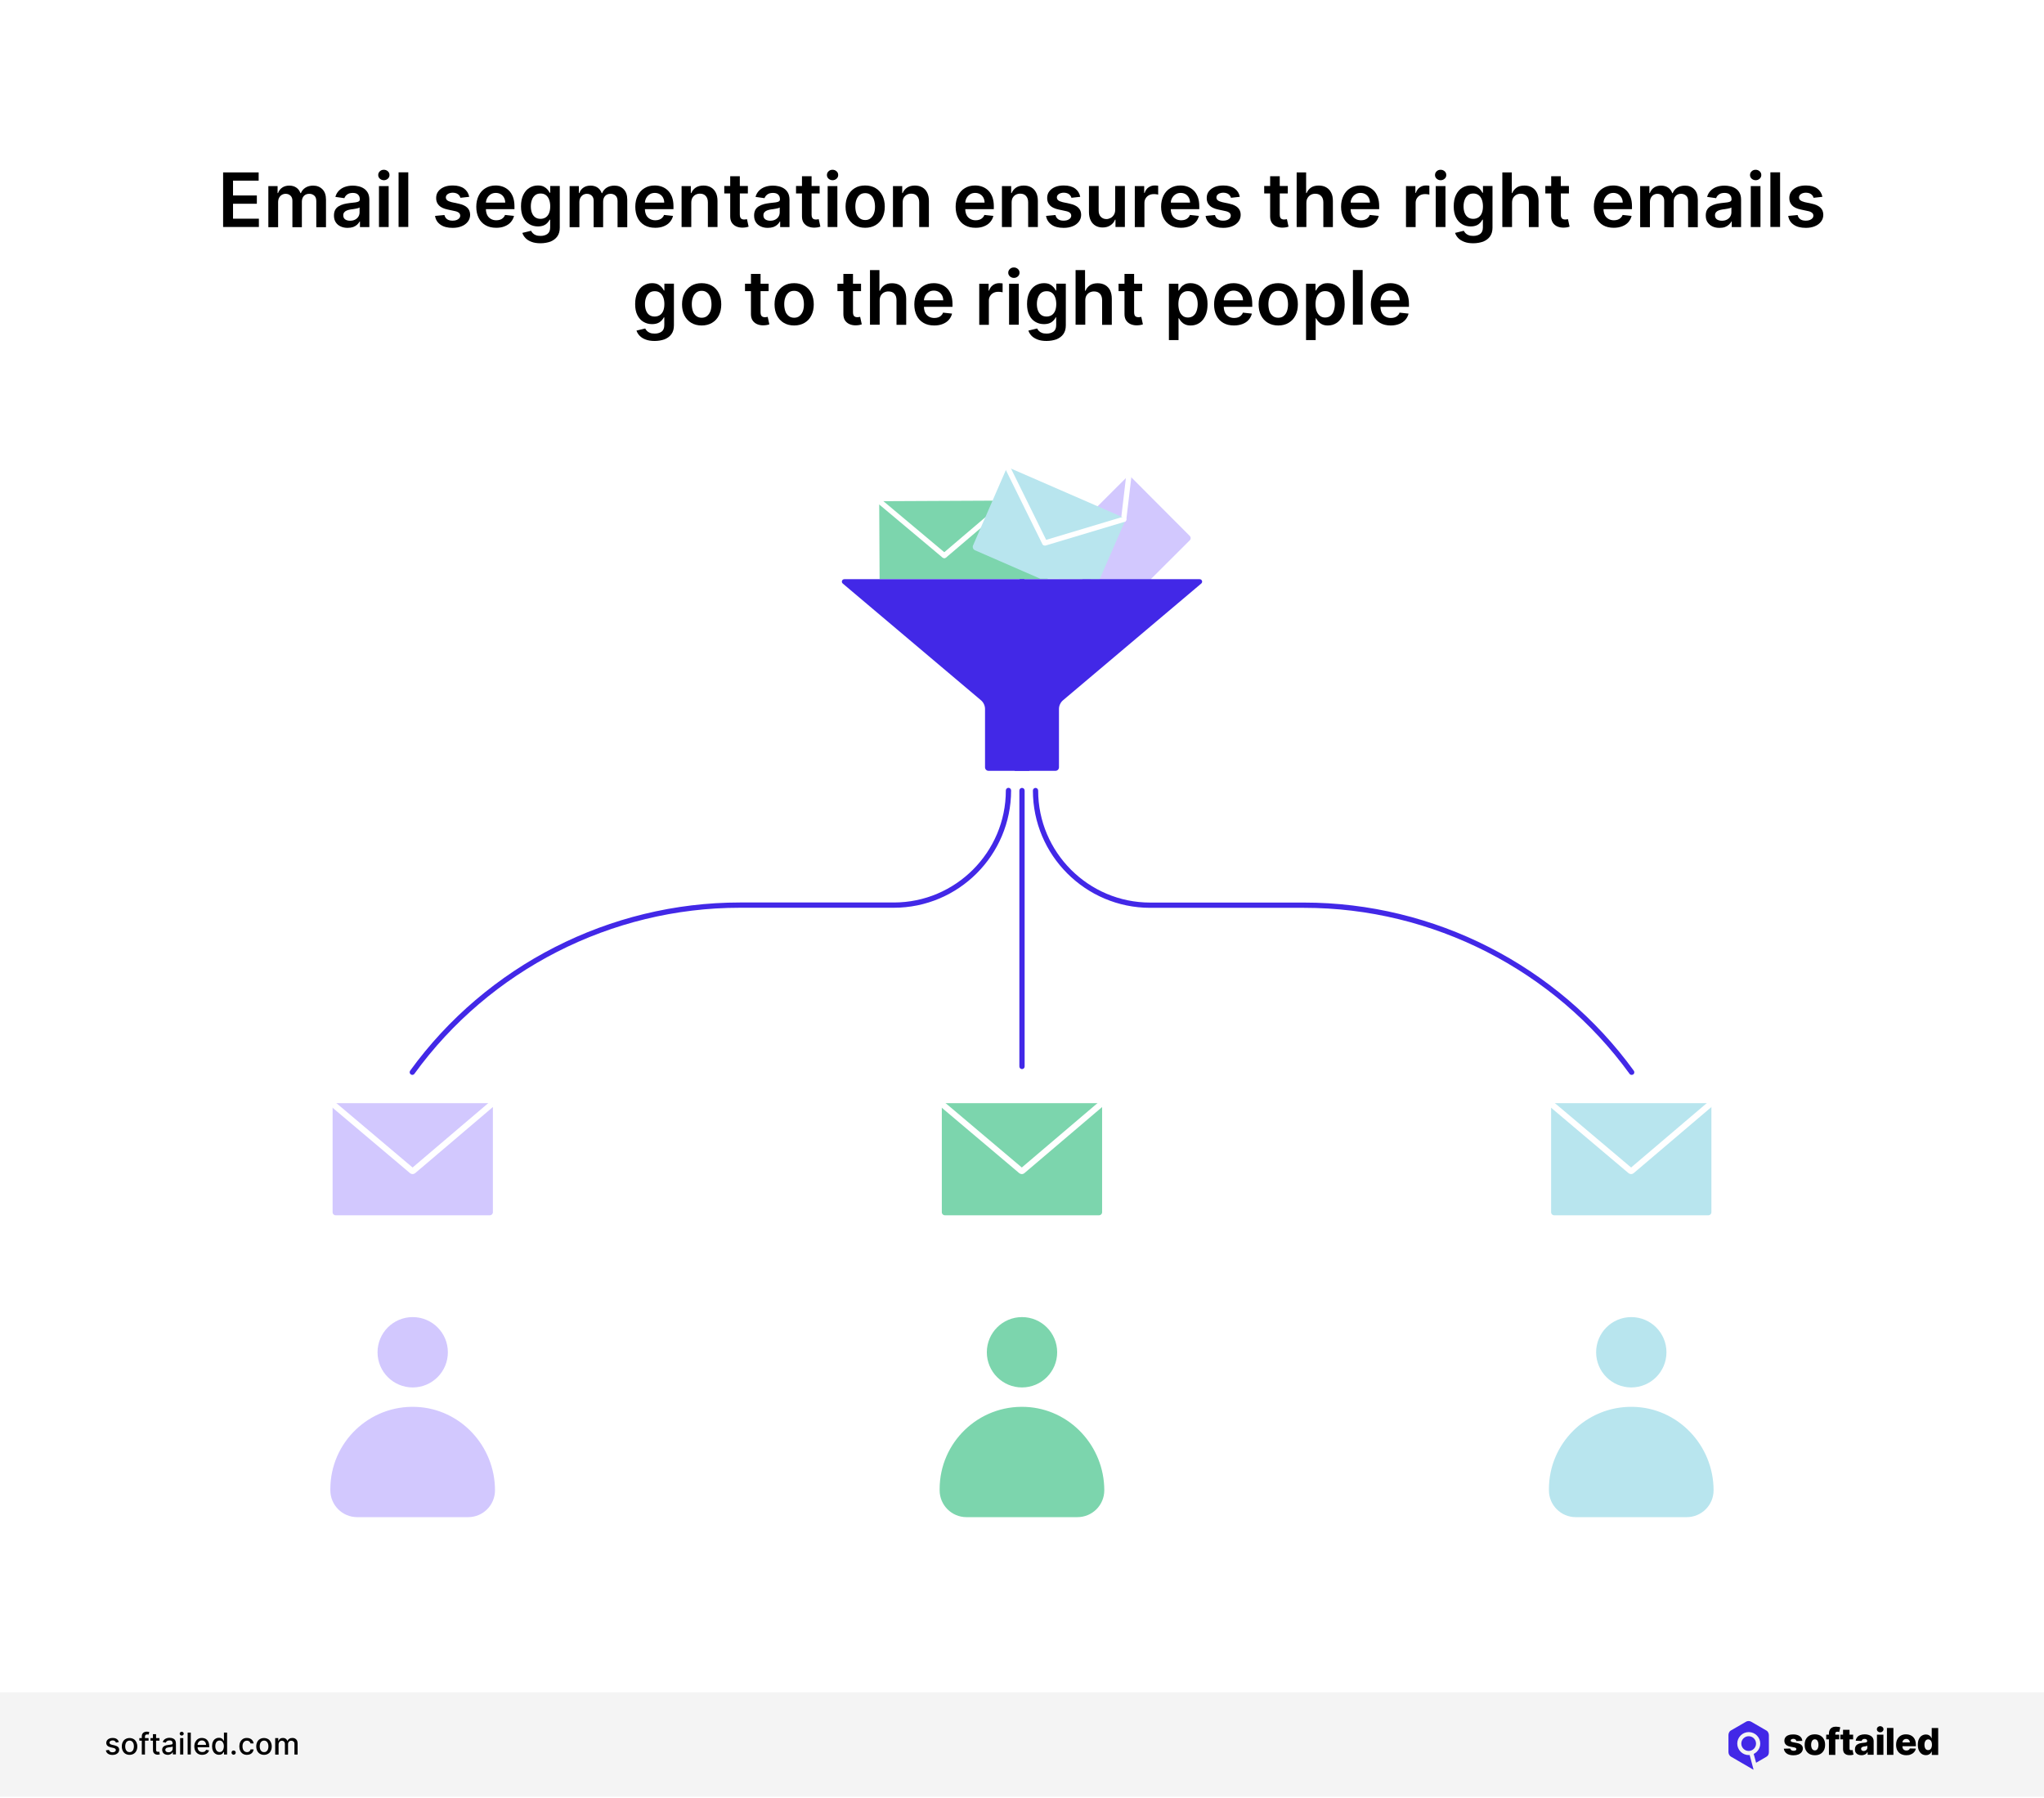 <?xml version="1.0" encoding="utf-8"?>
<!-- Generator: Adobe Illustrator 28.1.0, SVG Export Plug-In . SVG Version: 6.00 Build 0)  -->
<svg version="1.1" id="Layer_1" xmlns="http://www.w3.org/2000/svg" xmlns:xlink="http://www.w3.org/1999/xlink" x="0px" y="0px"
	 viewBox="0 0 2720 2392.1" style="enable-background:new 0 0 2720 2392.1;" xml:space="preserve">
<style type="text/css">
	.st0{fill:#FFFFFF;}
	.st1{fill:#7CD5AD;}
	.st2{fill:#F4F4F4;}
	.st3{fill-rule:evenodd;clip-rule:evenodd;fill:#4228E7;}
	.st4{fill:#D2C8FE;}
	.st5{fill:#B8E5EE;}
	.st6{fill:#4228E7;}
</style>
<g>
	<g>
		<rect x="0" class="st0" width="2720" height="2392.1"/>
	</g>
	<g>
		<g>
			<path class="st1" d="M1320.9,666.2l-146,0.7c-2.7,0-4.9,2.2-4.9,4.9l0.5,98.6h224.2L1320.9,666.2z"/>
		</g>
		<g>
			<g>
				<path class="st0" d="M1256.3,742.6c-0.8,0-1.6-0.3-2.2-0.8l-84.1-70.5c-1.5-1.2-1.7-3.4-0.4-4.9s3.4-1.7,4.9-0.4l84.1,70.5
					c1.5,1.2,1.7,3.4,0.4,4.9C1258.3,742.2,1257.3,742.6,1256.3,742.6z"/>
			</g>
			<g>
				<path class="st0" d="M1256.9,742.6c-1,0-2-0.4-2.7-1.2c-1.3-1.5-1.1-3.7,0.4-4.9l59.3-50.5c1.5-1.3,3.7-1.1,4.9,0.4
					c1.3,1.5,1.1,3.7-0.4,4.9l-59.3,50.5C1258.5,742.3,1257.7,742.6,1256.9,742.6z"/>
			</g>
		</g>
	</g>
	<g>
		<g>
			<g>
				<rect y="2251.9" class="st2" width="2720" height="138.8"/>
			</g>
		</g>
		<g>
			<g>
				<g>
					<g>
						<path d="M158.1,2318.1l-3.8,0.7c-0.2-0.5-0.4-1-0.8-1.4c-0.4-0.4-0.8-0.8-1.4-1.1c-0.6-0.3-1.3-0.4-2.2-0.4
							c-1.2,0-2.2,0.3-3,0.8s-1.2,1.2-1.2,2.1c0,0.7,0.3,1.3,0.8,1.8c0.5,0.4,1.4,0.8,2.6,1.1l3.5,0.8c2,0.5,3.5,1.2,4.5,2.1
							c1,1,1.5,2.2,1.5,3.8c0,1.3-0.4,2.5-1.1,3.5c-0.8,1-1.8,1.8-3.1,2.4c-1.3,0.6-2.9,0.9-4.7,0.9c-2.4,0-4.4-0.5-6-1.6
							c-1.5-1-2.5-2.5-2.8-4.5l4.1-0.6c0.3,1.1,0.8,1.9,1.6,2.4s1.8,0.8,3.1,0.8c1.4,0,2.5-0.3,3.3-0.9c0.8-0.6,1.2-1.3,1.2-2.1
							c0-0.7-0.3-1.3-0.8-1.7c-0.5-0.5-1.3-0.8-2.3-1.1l-3.7-0.8c-2-0.5-3.5-1.2-4.5-2.2s-1.5-2.3-1.5-3.8c0-1.3,0.4-2.4,1.1-3.4
							c0.7-1,1.7-1.7,3-2.3s2.7-0.8,4.4-0.8c2.4,0,4.2,0.5,5.6,1.5C156.8,2315.1,157.7,2316.4,158.1,2318.1z"/>
					</g>
				</g>
				<g>
					<g>
						<path d="M172.4,2335.1c-2,0-3.8-0.5-5.4-1.4c-1.6-0.9-2.7-2.2-3.6-3.9c-0.8-1.7-1.3-3.7-1.3-5.9c0-2.3,0.4-4.2,1.3-5.9
							c0.8-1.7,2-3,3.6-3.9c1.6-0.9,3.3-1.4,5.4-1.4c2,0,3.8,0.5,5.4,1.4c1.6,0.9,2.7,2.3,3.6,3.9c0.8,1.7,1.3,3.7,1.3,5.9
							c0,2.3-0.4,4.2-1.3,5.9c-0.8,1.7-2,3-3.6,3.9C176.2,2334.6,174.4,2335.1,172.4,2335.1z M172.4,2331.5c1.3,0,2.4-0.3,3.3-1.1
							c0.9-0.7,1.5-1.6,1.9-2.8c0.4-1.2,0.6-2.4,0.6-3.8c0-1.4-0.2-2.7-0.6-3.8s-1.1-2.1-1.9-2.8c-0.9-0.7-2-1.1-3.3-1.1
							s-2.4,0.4-3.3,1.1c-0.9,0.7-1.5,1.6-1.9,2.8c-0.4,1.2-0.6,2.5-0.6,3.8c0,1.4,0.2,2.7,0.6,3.8c0.4,1.2,1.1,2.1,1.9,2.8
							C169.9,2331.1,171.1,2331.5,172.4,2331.5z"/>
					</g>
				</g>
				<g>
					<g>
						<path d="M197.7,2312.8v3.4h-12.3v-3.4H197.7z M188.7,2334.6v-24.3c0-1.4,0.3-2.5,0.9-3.4c0.6-0.9,1.4-1.6,2.4-2
							c1-0.4,2.1-0.7,3.2-0.7c0.9,0,1.6,0.1,2.2,0.2c0.6,0.1,1.1,0.3,1.3,0.4l-1,3.4c-0.2-0.1-0.5-0.1-0.8-0.2
							c-0.3-0.1-0.7-0.1-1.1-0.1c-1,0-1.8,0.3-2.2,0.8s-0.7,1.2-0.7,2.2v23.8L188.7,2334.6L188.7,2334.6z"/>
					</g>
				</g>
				<g>
					<g>
						<path d="M212.2,2312.8v3.4h-11.9v-3.4H212.2z M203.5,2307.6h4.2v20.6c0,0.8,0.1,1.4,0.4,1.9s0.6,0.7,1,0.8s0.8,0.2,1.3,0.2
							c0.3,0,0.6,0,0.9-0.1c0.3,0,0.5-0.1,0.6-0.1l0.8,3.5c-0.2,0.1-0.6,0.2-1.1,0.3s-1,0.2-1.7,0.2c-1.1,0-2.2-0.2-3.1-0.6
							c-1-0.4-1.7-1.1-2.3-1.9c-0.6-0.9-0.9-2-0.9-3.3L203.5,2307.6L203.5,2307.6z"/>
					</g>
				</g>
				<g>
					<g>
						<path d="M223.3,2335.1c-1.4,0-2.6-0.3-3.8-0.8s-2-1.3-2.7-2.3c-0.6-1-1-2.2-1-3.6c0-1.2,0.2-2.2,0.7-3s1.1-1.4,1.9-1.9
							c0.8-0.5,1.7-0.8,2.7-1.1c1-0.2,2-0.4,3-0.5c1.3-0.2,2.4-0.3,3.2-0.4c0.8-0.1,1.4-0.3,1.8-0.5s0.6-0.6,0.6-1.1v-0.1
							c0-1.2-0.3-2.2-1-2.9c-0.7-0.7-1.7-1-3.1-1c-1.4,0-2.6,0.3-3.4,0.9c-0.8,0.6-1.4,1.3-1.7,2.1l-4-0.9c0.5-1.3,1.2-2.4,2.1-3.2
							c0.9-0.8,2-1.4,3.2-1.8c1.2-0.4,2.4-0.6,3.8-0.6c0.9,0,1.8,0.1,2.8,0.3c1,0.2,1.9,0.6,2.8,1.1c0.9,0.5,1.6,1.3,2.1,2.3
							s0.8,2.3,0.8,3.9v14.5H230v-3h-0.2c-0.3,0.5-0.7,1.1-1.2,1.6s-1.3,1-2.1,1.3C225.5,2334.9,224.5,2335.1,223.3,2335.1z
							 M224.2,2331.7c1.2,0,2.2-0.2,3-0.7s1.5-1.1,1.9-1.8c0.4-0.8,0.7-1.6,0.7-2.4v-2.8c-0.2,0.2-0.4,0.3-0.9,0.4
							c-0.4,0.1-0.9,0.2-1.5,0.3s-1.1,0.2-1.6,0.2c-0.5,0.1-1,0.1-1.3,0.2c-0.8,0.1-1.6,0.3-2.3,0.5s-1.2,0.6-1.6,1.1
							c-0.4,0.5-0.6,1.1-0.6,1.8c0,1.1,0.4,1.8,1.2,2.4C222,2331.4,223,2331.7,224.2,2331.7z"/>
					</g>
				</g>
				<g>
					<g>
						<path d="M241.8,2309.4c-0.7,0-1.4-0.2-1.9-0.7s-0.8-1.1-0.8-1.8c0-0.7,0.3-1.3,0.8-1.8s1.2-0.7,1.9-0.7s1.4,0.2,1.9,0.7
							s0.8,1.1,0.8,1.8c0,0.7-0.3,1.3-0.8,1.8S242.6,2309.4,241.8,2309.4z M239.7,2334.6v-21.8h4.2v21.8H239.7z"/>
					</g>
				</g>
				<g>
					<g>
						<path d="M253.9,2305.5v29.1h-4.2v-29.1H253.9z"/>
					</g>
				</g>
				<g>
					<g>
						<path d="M269,2335.1c-2.1,0-4-0.5-5.5-1.4c-1.5-0.9-2.7-2.2-3.6-3.9c-0.8-1.7-1.3-3.7-1.3-5.9c0-2.2,0.4-4.2,1.3-5.9
							c0.9-1.7,2-3,3.5-4s3.3-1.4,5.3-1.4c1.2,0,2.4,0.2,3.6,0.6c1.2,0.4,2.2,1,3.1,1.9c0.9,0.9,1.6,2,2.2,3.4
							c0.5,1.4,0.8,3.1,0.8,5v1.5H261v-3.2h13.2c0-1.1-0.2-2.1-0.7-3c-0.5-0.9-1.1-1.6-1.9-2.1s-1.8-0.8-2.9-0.8
							c-1.2,0-2.2,0.3-3.1,0.9c-0.9,0.6-1.6,1.3-2,2.3c-0.5,0.9-0.7,1.9-0.7,3v2.5c0,1.5,0.3,2.7,0.8,3.7s1.2,1.8,2.2,2.3
							c0.9,0.5,2,0.8,3.3,0.8c0.8,0,1.5-0.1,2.2-0.3c0.7-0.2,1.2-0.6,1.7-1c0.5-0.5,0.9-1,1.1-1.7l4,0.7c-0.3,1.2-0.9,2.2-1.7,3.1
							c-0.8,0.9-1.9,1.6-3.1,2.1C272,2334.8,270.6,2335.1,269,2335.1z"/>
					</g>
				</g>
				<g>
					<g>
						<path d="M291.3,2335c-1.8,0-3.3-0.5-4.7-1.4c-1.4-0.9-2.5-2.2-3.2-3.9c-0.8-1.7-1.2-3.7-1.2-6.1c0-2.4,0.4-4.4,1.2-6.1
							c0.8-1.7,1.9-3,3.3-3.8c1.4-0.9,2.9-1.3,4.7-1.3c1.4,0,2.4,0.2,3.3,0.7c0.8,0.5,1.5,1,1.9,1.6c0.5,0.6,0.8,1.1,1.1,1.6h0.3
							v-10.8h4.2v29.1h-4.1v-3.4h-0.4c-0.3,0.5-0.6,1-1.1,1.6c-0.5,0.6-1.1,1.1-2,1.6C293.7,2334.8,292.6,2335,291.3,2335z
							 M292.2,2331.4c1.2,0,2.3-0.3,3.1-1s1.5-1.6,1.9-2.7c0.4-1.2,0.7-2.5,0.7-4s-0.2-2.8-0.7-4c-0.4-1.1-1.1-2-1.9-2.7
							c-0.8-0.6-1.9-1-3.1-1c-1.3,0-2.3,0.3-3.2,1c-0.9,0.7-1.5,1.6-1.9,2.7c-0.4,1.1-0.6,2.4-0.6,3.9s0.2,2.8,0.7,3.9
							c0.4,1.2,1.1,2.1,1.9,2.8C289.9,2331,290.9,2331.4,292.2,2331.4z"/>
					</g>
				</g>
				<g>
					<g>
						<path d="M310.9,2334.9c-0.8,0-1.4-0.3-2-0.8s-0.8-1.2-0.8-2s0.3-1.4,0.8-2c0.5-0.6,1.2-0.8,2-0.8s1.4,0.3,2,0.8s0.8,1.2,0.8,2
							c0,0.5-0.1,1-0.4,1.4c-0.3,0.4-0.6,0.8-1,1S311.4,2334.9,310.9,2334.9z"/>
					</g>
				</g>
				<g>
					<g>
						<path d="M328.6,2335.1c-2.1,0-3.9-0.5-5.4-1.4c-1.5-1-2.7-2.3-3.5-4s-1.2-3.6-1.2-5.8c0-2.2,0.4-4.2,1.2-5.9
							c0.8-1.7,2-3,3.5-4s3.3-1.4,5.4-1.4c1.7,0,3.1,0.3,4.4,0.9c1.3,0.6,2.3,1.5,3.1,2.6c0.8,1.1,1.3,2.4,1.4,3.8h-4.1
							c-0.2-1-0.7-1.9-1.6-2.6c-0.8-0.7-1.9-1.1-3.2-1.1c-1.2,0-2.2,0.3-3.1,0.9c-0.9,0.6-1.6,1.5-2.1,2.6c-0.5,1.1-0.7,2.5-0.7,4
							c0,1.6,0.2,3,0.7,4.1c0.5,1.2,1.2,2.1,2.1,2.7c0.9,0.6,1.9,1,3.1,1c0.8,0,1.5-0.2,2.2-0.4c0.7-0.3,1.2-0.7,1.7-1.3
							s0.8-1.2,0.9-2h4.1c-0.2,1.4-0.6,2.7-1.4,3.8s-1.8,2-3.1,2.6C331.9,2334.7,330.3,2335.1,328.6,2335.1z"/>
					</g>
				</g>
				<g>
					<g>
						<path d="M351.3,2335.1c-2,0-3.8-0.5-5.4-1.4c-1.5-0.9-2.7-2.2-3.6-3.9c-0.8-1.7-1.3-3.7-1.3-5.9c0-2.3,0.4-4.2,1.3-5.9
							c0.8-1.7,2-3,3.6-3.9c1.5-0.9,3.3-1.4,5.4-1.4c2,0,3.8,0.5,5.4,1.4c1.6,0.9,2.7,2.3,3.6,3.9c0.8,1.7,1.3,3.7,1.3,5.9
							c0,2.3-0.4,4.2-1.3,5.9c-0.8,1.7-2,3-3.6,3.9C355.1,2334.6,353.4,2335.1,351.3,2335.1z M351.4,2331.5c1.3,0,2.4-0.3,3.3-1.1
							c0.9-0.8,1.5-1.6,1.9-2.8c0.4-1.2,0.6-2.4,0.6-3.8c0-1.4-0.2-2.7-0.6-3.8c-0.4-1.2-1.1-2.1-1.9-2.8c-0.9-0.7-2-1.1-3.3-1.1
							s-2.4,0.4-3.3,1.1s-1.5,1.6-1.9,2.8c-0.4,1.2-0.6,2.5-0.6,3.8c0,1.4,0.2,2.7,0.6,3.8c0.4,1.2,1.1,2.1,1.9,2.8
							C348.9,2331.1,350,2331.5,351.4,2331.5z"/>
					</g>
				</g>
				<g>
					<g>
						<path d="M366.2,2334.6v-21.8h4.1v3.6h0.3c0.5-1.2,1.2-2.1,2.2-2.8c1-0.7,2.3-1,3.7-1c1.5,0,2.7,0.3,3.7,1s1.7,1.6,2.2,2.8h0.2
							c0.5-1.2,1.3-2.1,2.5-2.8c1.1-0.7,2.5-1,4.1-1c2,0,3.6,0.6,4.9,1.9c1.3,1.2,1.9,3.1,1.9,5.6v14.6h-4.2v-14.2
							c0-1.5-0.4-2.5-1.2-3.2c-0.8-0.7-1.8-1-2.9-1c-1.4,0-2.5,0.4-3.2,1.3c-0.8,0.8-1.2,1.9-1.2,3.3v13.9h-4.2v-14.5
							c0-1.2-0.4-2.1-1.1-2.9c-0.7-0.7-1.7-1.1-2.9-1.1c-0.8,0-1.5,0.2-2.2,0.6c-0.7,0.4-1.2,1-1.6,1.8s-0.6,1.6-0.6,2.6v13.5h-4.5
							L366.2,2334.6L366.2,2334.6z"/>
					</g>
				</g>
			</g>
			<g>
				<g>
					<g>
						<g>
							<path d="M2398.4,2316.5l-7.9,0.2c-0.1-0.6-0.3-1.1-0.7-1.5c-0.4-0.4-0.8-0.8-1.4-1c-0.6-0.3-1.2-0.4-2-0.4
								c-1,0-1.8,0.2-2.5,0.6c-0.7,0.4-1,0.9-1,1.6c0,0.5,0.2,1,0.6,1.4c0.4,0.4,1.2,0.7,2.4,0.9l5.2,1c2.7,0.5,4.7,1.4,6,2.6
								s2,2.8,2,4.7c0,1.8-0.6,3.4-1.6,4.8c-1.1,1.4-2.5,2.4-4.4,3.2c-1.9,0.7-4,1.1-6.4,1.1c-3.8,0-6.9-0.8-9.1-2.4
								c-2.2-1.6-3.5-3.7-3.8-6.4l8.5-0.2c0.2,1,0.7,1.7,1.5,2.2s1.8,0.8,3,0.8c1.1,0,2-0.2,2.7-0.6c0.7-0.4,1-1,1-1.6
								c0-0.6-0.3-1.1-0.8-1.5c-0.5-0.4-1.3-0.7-2.5-0.9l-4.7-0.9c-2.7-0.5-4.7-1.4-6-2.7c-1.3-1.3-2-3-2-5.1c0-1.8,0.5-3.3,1.4-4.6
								c1-1.3,2.3-2.3,4.1-2.9c1.8-0.7,3.9-1,6.3-1c3.6,0,6.5,0.8,8.6,2.3C2397,2311.7,2398.2,2313.8,2398.4,2316.5"/>
						</g>
					</g>
					<g>
						<g>
							<path d="M2415.1,2335.6c-2.8,0-5.2-0.6-7.3-1.7c-2-1.2-3.6-2.8-4.7-4.9c-1.1-2.1-1.6-4.5-1.6-7.3s0.5-5.2,1.6-7.3
								s2.7-3.7,4.7-4.9c2-1.2,4.5-1.7,7.3-1.7s5.2,0.6,7.3,1.7c2,1.2,3.6,2.8,4.7,4.9c1.1,2.1,1.6,4.5,1.6,7.3s-0.5,5.2-1.6,7.3
								s-2.6,3.7-4.7,4.9C2420.3,2335.1,2417.9,2335.6,2415.1,2335.6 M2415.1,2329.2c1,0,1.9-0.3,2.6-0.9c0.7-0.6,1.3-1.5,1.6-2.6
								c0.4-1.1,0.6-2.4,0.6-3.9s-0.2-2.8-0.6-3.9c-0.4-1.1-0.9-2-1.6-2.6c-0.7-0.6-1.6-0.9-2.6-0.9c-1.1,0-2,0.3-2.7,0.9
								c-0.7,0.6-1.3,1.5-1.7,2.6c-0.4,1.1-0.6,2.4-0.6,3.9s0.2,2.8,0.6,3.9c0.4,1.1,0.9,2,1.7,2.6
								C2413.2,2328.9,2414.1,2329.2,2415.1,2329.2"/>
						</g>
					</g>
					<g>
						<g>
							<path d="M2447.5,2314.5h-17.3v-6.3h17.3V2314.5z M2433.8,2335.1v-28.2c0-2.1,0.4-3.8,1.2-5.2s1.9-2.4,3.3-3.1
								c1.4-0.7,3-1,4.8-1c1.2,0,2.3,0.1,3.4,0.3c1.1,0.2,1.8,0.3,2.4,0.5l-1.4,6.3c-0.3-0.1-0.7-0.2-1.2-0.3
								c-0.4-0.1-0.9-0.1-1.3-0.1c-1,0-1.7,0.2-2.1,0.7c-0.4,0.4-0.6,1-0.6,1.8v28.4L2433.8,2335.1L2433.8,2335.1z"/>
						</g>
					</g>
					<g>
						<g>
							<path d="M2466,2314.5h-17v-6.3h17V2314.5z M2452.6,2301.8h8.6v24.9c0,0.5,0.1,1,0.2,1.3c0.2,0.3,0.4,0.5,0.8,0.7
								c0.3,0.1,0.7,0.2,1.2,0.2c0.3,0,0.7,0,1-0.1c0.4-0.1,0.7-0.1,0.8-0.2l1.3,6.2c-0.4,0.1-1,0.3-1.7,0.4
								c-0.7,0.2-1.6,0.3-2.6,0.3c-2,0.1-3.7-0.1-5.2-0.7c-1.4-0.6-2.5-1.5-3.3-2.7c-0.7-1.2-1.1-2.7-1.1-4.5V2301.8z"/>
						</g>
					</g>
					<g>
						<g>
							<path d="M2477.2,2335.6c-1.7,0-3.2-0.3-4.6-0.9c-1.3-0.6-2.4-1.5-3.1-2.6c-0.8-1.2-1.1-2.7-1.1-4.4c0-1.5,0.3-2.8,0.8-3.8
								s1.2-1.9,2.2-2.5c0.9-0.6,2-1.1,3.2-1.5c1.2-0.3,2.5-0.6,3.8-0.7c1.5-0.1,2.8-0.3,3.7-0.4c0.9-0.2,1.6-0.4,2-0.7
								c0.4-0.3,0.6-0.7,0.6-1.3v-0.1c0-0.9-0.3-1.6-0.9-2.1s-1.5-0.7-2.5-0.7c-1.1,0-2,0.2-2.7,0.7s-1.1,1.2-1.3,2l-7.9-0.3
								c0.2-1.6,0.8-3.1,1.8-4.4s2.3-2.3,4-3s3.8-1.1,6.2-1.1c1.7,0,3.3,0.2,4.7,0.6c1.4,0.4,2.7,1,3.8,1.7c1.1,0.8,1.9,1.7,2.5,2.8
								s0.9,2.4,0.9,3.8v18.3h-8v-3.7h-0.2c-0.5,0.9-1.1,1.7-1.8,2.3s-1.6,1.1-2.6,1.4C2479.6,2335.4,2478.5,2335.6,2477.2,2335.6
								 M2479.9,2330c0.9,0,1.7-0.2,2.5-0.6c0.7-0.4,1.3-0.9,1.8-1.5c0.4-0.7,0.7-1.4,0.7-2.3v-2.6c-0.2,0.1-0.5,0.2-0.9,0.3
								c-0.3,0.1-0.7,0.2-1.1,0.3s-0.8,0.2-1.3,0.2c-0.4,0.1-0.8,0.1-1.2,0.2c-0.8,0.1-1.5,0.3-2.1,0.6c-0.6,0.3-1,0.6-1.3,1
								c-0.3,0.4-0.4,0.9-0.4,1.5c0,0.9,0.3,1.6,0.9,2C2478.1,2329.7,2478.9,2330,2479.9,2330"/>
						</g>
					</g>
					<g>
						<g>
							<path d="M2497.7,2308.2h8.6v26.9h-8.6V2308.2z M2502,2305.1c-1.2,0-2.2-0.4-3.1-1.2c-0.9-0.8-1.3-1.8-1.3-2.9
								c0-1.1,0.4-2.1,1.3-2.9c0.9-0.8,1.9-1.2,3.1-1.2c1.2,0,2.2,0.4,3.1,1.2c0.9,0.8,1.3,1.7,1.3,2.9c0,1.1-0.4,2.1-1.3,2.9
								C2504.3,2304.7,2503.2,2305.1,2502,2305.1"/>
						</g>
					</g>
					<g>
						<g>
							<rect x="2511" y="2299.3" width="8.6" height="35.8"/>
						</g>
					</g>
					<g>
						<g>
							<path d="M2536.8,2335.6c-2.8,0-5.2-0.6-7.3-1.7c-2-1.1-3.6-2.7-4.7-4.8c-1.1-2.1-1.6-4.5-1.6-7.4c0-2.8,0.5-5.2,1.6-7.3
								s2.6-3.7,4.6-4.9c2-1.2,4.3-1.7,7.1-1.7c1.9,0,3.7,0.3,5.2,0.9c1.6,0.6,3,1.5,4.1,2.6c1.2,1.2,2.1,2.6,2.7,4.3
								c0.6,1.7,1,3.7,1,5.9v2.1h-23.4v-5h15.4c0-0.9-0.2-1.7-0.6-2.4c-0.4-0.7-1-1.3-1.7-1.7s-1.6-0.6-2.5-0.6
								c-1,0-1.8,0.2-2.6,0.6c-0.8,0.4-1.4,1-1.8,1.7c-0.4,0.7-0.7,1.5-0.7,2.5v5.1c0,1.1,0.2,2.1,0.6,2.9c0.4,0.8,1,1.5,1.8,1.9
								c0.8,0.5,1.7,0.7,2.8,0.7c0.8,0,1.4-0.1,2.1-0.3c0.6-0.2,1.1-0.5,1.6-0.9c0.4-0.4,0.8-0.9,1-1.5l7.9,0.2
								c-0.3,1.8-1,3.3-2.2,4.6c-1.1,1.3-2.5,2.3-4.3,3C2541.2,2335.3,2539.1,2335.6,2536.8,2335.6"/>
						</g>
					</g>
					<g>
						<g>
							<path d="M2562.9,2335.5c-2,0-3.8-0.5-5.4-1.5c-1.6-1-2.9-2.6-3.9-4.6c-1-2.1-1.5-4.6-1.5-7.6c0-3.2,0.5-5.8,1.5-7.8
								s2.3-3.6,3.9-4.5c1.6-1,3.4-1.5,5.3-1.5c1.4,0,2.6,0.2,3.6,0.7s1.8,1.1,2.5,1.9s1.1,1.5,1.5,2.4h0.2v-13.6h8.6v35.8h-8.5
								v-4.4h-0.3c-0.4,0.8-0.9,1.6-1.5,2.3c-0.7,0.7-1.5,1.3-2.5,1.7C2565.5,2335.3,2564.3,2335.5,2562.9,2335.5 M2565.9,2328.8
								c1,0,1.9-0.3,2.7-0.9c0.7-0.6,1.3-1.4,1.7-2.5c0.4-1.1,0.6-2.3,0.6-3.8s-0.2-2.7-0.6-3.8c-0.4-1.1-1-1.9-1.7-2.4
								c-0.7-0.6-1.6-0.9-2.7-0.9c-1.1,0-2,0.3-2.7,0.9c-0.7,0.6-1.3,1.4-1.7,2.5c-0.4,1.1-0.6,2.3-0.6,3.8s0.2,2.7,0.6,3.8
								c0.4,1.1,0.9,1.9,1.7,2.5C2563.9,2328.6,2564.8,2328.8,2565.9,2328.8"/>
						</g>
					</g>
				</g>
			</g>
			<g>
				<g>
					<g>
						<path class="st3" d="M2353.9,2331.6v-11.4l0,0v-11.4l0,0c0-1.3-0.4-2.5-1-3.6v-0.1c-0.6-1.1-1.5-2-2.6-2.6h-0.1l-19.7-11.4
							l0,0c-1.1-0.7-2.4-1-3.6-1c-1.3,0-2.5,0.3-3.6,1l0,0l-9.8,5.7l0,0l-9.9,5.7h-0.1c-1.1,0.6-2,1.6-2.5,2.6v0.1
							c-0.6,1.1-0.9,2.3-0.9,3.5v11.4l0,0v11.4l0,0c0,1.3,0.4,2.5,1,3.6c0.6,1.1,1.6,2,2.6,2.6h0.1l9.8,5.7l0,0l19.1,11.1
							c0,0,0,0,0.1,0c0.3,0.1,0.5,0.2,0.7,0.3l-5.2-19.5c-0.4,0-0.8,0.1-1.2,0.1c-4.2,0-8-1.7-10.8-4.5s-4.5-6.6-4.5-10.8
							c0-4.2,1.7-8,4.5-10.8s6.6-4.5,10.8-4.5s8,1.7,10.8,4.5s4.5,6.6,4.5,10.8c0,4.2-1.7,8-4.5,10.8c-1.2,1.2-2.7,2.2-4.2,3
							l3.2,11.7l13.6-7.9c1.1-0.6,2-1.6,2.6-2.6C2353.6,2334,2353.9,2332.8,2353.9,2331.6"/>
					</g>
				</g>
				<g>
					<g>
						<circle class="st3" cx="2327" cy="2320.1" r="9.8"/>
					</g>
				</g>
			</g>
		</g>
	</g>
	<g>
		<g>
			<path d="M296.9,302.1v-72.7h47.3v11h-34.1v19.7h31.7v11h-31.7V291h34.4v11H296.9z"/>
		</g>
		<g>
			<path d="M357.1,302.1v-54.5h12.3v9.3h0.6c1.1-3.1,3-5.6,5.6-7.3c2.6-1.8,5.8-2.6,9.4-2.6c3.7,0,6.8,0.9,9.4,2.7s4.3,4.2,5.4,7.3
				h0.6c1.2-3,3.2-5.5,6.1-7.3c2.9-1.8,6.3-2.7,10.2-2.7c5,0,9.1,1.6,12.3,4.8c3.2,3.2,4.8,7.8,4.8,13.9v36.6h-12.9v-34.6
				c0-3.4-0.9-5.9-2.7-7.4c-1.8-1.6-4-2.4-6.6-2.4c-3.1,0-5.5,1-7.3,2.9c-1.7,1.9-2.6,4.4-2.6,7.5v34h-12.6v-35.2
				c0-2.8-0.8-5.1-2.5-6.7c-1.7-1.7-3.9-2.5-6.6-2.5c-1.8,0-3.5,0.5-5,1.4c-1.5,0.9-2.7,2.2-3.6,3.9s-1.3,3.7-1.3,5.9v33.2H357.1z"
				/>
		</g>
		<g>
			<path d="M462.6,303.2c-3.5,0-6.6-0.6-9.3-1.9c-2.8-1.2-4.9-3.1-6.5-5.5s-2.4-5.4-2.4-9c0-3.1,0.6-5.6,1.7-7.6
				c1.1-2,2.7-3.6,4.7-4.8c2-1.2,4.2-2.1,6.7-2.8c2.5-0.6,5-1.1,7.7-1.4c3.2-0.3,5.8-0.6,7.8-0.9c2-0.3,3.4-0.7,4.4-1.3
				c0.9-0.6,1.4-1.5,1.4-2.7v-0.2c0-2.7-0.8-4.7-2.4-6.2c-1.6-1.5-3.9-2.2-6.9-2.2c-3.1,0-5.6,0.7-7.5,2.1c-1.8,1.4-3.1,3-3.7,4.9
				l-12-1.7c0.9-3.3,2.5-6.1,4.7-8.3c2.2-2.2,4.8-3.9,8-5c3.1-1.1,6.6-1.7,10.4-1.7c2.6,0,5.2,0.3,7.8,0.9c2.6,0.6,5,1.6,7.1,3
				s3.9,3.3,5.2,5.7c1.3,2.4,2,5.4,2,9.1v36.5H479v-7.5h-0.4c-0.8,1.5-1.9,2.9-3.3,4.2c-1.4,1.3-3.2,2.4-5.3,3.2
				C467.9,302.8,465.4,303.2,462.6,303.2z M465.9,293.7c2.6,0,4.8-0.5,6.7-1.5c1.9-1,3.4-2.4,4.4-4.1c1-1.7,1.5-3.6,1.5-5.6v-6.4
				c-0.4,0.3-1.1,0.6-2,0.9s-2,0.5-3.2,0.7s-2.4,0.4-3.5,0.6s-2.2,0.3-3,0.4c-1.9,0.3-3.6,0.7-5.1,1.3c-1.5,0.6-2.7,1.4-3.6,2.5
				c-0.9,1.1-1.3,2.4-1.3,4.1c0,2.4,0.9,4.2,2.6,5.4C461,293.1,463.2,293.7,465.9,293.7z"/>
		</g>
		<g>
			<path d="M510.8,239.8c-2,0-3.8-0.7-5.3-2c-1.5-1.4-2.2-3-2.2-4.9c0-1.9,0.7-3.6,2.2-5s3.2-2,5.3-2c2.1,0,3.8,0.7,5.3,2
				s2.2,3,2.2,5c0,1.9-0.7,3.6-2.2,4.9C514.6,239.1,512.9,239.8,510.8,239.8z M504.3,302.1v-54.5h12.9v54.5H504.3z"/>
		</g>
		<g>
			<path d="M543.3,229.3v72.7h-12.9v-72.7H543.3z"/>
		</g>
		<g>
			<path d="M624.4,261.9l-11.7,1.3c-0.3-1.2-0.9-2.3-1.7-3.3c-0.8-1-1.9-1.9-3.3-2.5c-1.4-0.6-3.1-1-5-1c-2.7,0-4.9,0.6-6.7,1.7
				c-1.8,1.2-2.7,2.7-2.7,4.5c0,1.6,0.6,2.9,1.8,3.9c1.2,1,3.2,1.8,5.9,2.5l9.3,2c5.2,1.1,9,2.9,11.5,5.3c2.5,2.4,3.8,5.6,3.8,9.5
				c0,3.4-1,6.5-3,9.1s-4.7,4.7-8.2,6.1c-3.5,1.5-7.5,2.2-12.1,2.2c-6.7,0-12.1-1.4-16.1-4.2c-4.1-2.8-6.5-6.7-7.3-11.7l12.5-1.2
				c0.6,2.5,1.8,4.3,3.6,5.6c1.8,1.3,4.2,1.9,7.2,1.9c3.1,0,5.5-0.6,7.4-1.9c1.9-1.3,2.8-2.8,2.8-4.7c0-1.6-0.6-2.9-1.8-3.9
				c-1.2-1-3-1.8-5.6-2.3l-9.3-2c-5.2-1.1-9.1-2.9-11.6-5.5c-2.5-2.6-3.8-5.9-3.7-9.9c0-3.4,0.9-6.3,2.8-8.8
				c1.9-2.5,4.5-4.4,7.8-5.8s7.2-2,11.5-2c6.4,0,11.4,1.4,15.1,4.1C621.2,253.6,623.5,257.3,624.4,261.9z"/>
		</g>
		<g>
			<path d="M660.3,303.1c-5.5,0-10.2-1.1-14.2-3.4c-4-2.3-7-5.5-9.1-9.7c-2.1-4.2-3.2-9.2-3.2-14.9c0-5.6,1.1-10.5,3.2-14.8
				c2.1-4.2,5.1-7.6,9-9.9c3.9-2.4,8.4-3.6,13.6-3.6c3.4,0,6.5,0.5,9.5,1.6c3,1.1,5.6,2.7,8,5s4.1,5.1,5.5,8.6c1.3,3.5,2,7.6,2,12.4
				v3.9h-44.7v-8.7h32.4c0-2.5-0.6-4.7-1.6-6.6c-1-1.9-2.5-3.5-4.4-4.6c-1.9-1.1-4-1.7-6.5-1.7c-2.6,0-4.9,0.6-6.9,1.9
				c-2,1.3-3.5,2.9-4.6,5c-1.1,2-1.7,4.3-1.7,6.7v7.6c0,3.2,0.6,5.9,1.7,8.2s2.8,4,4.9,5.2c2.1,1.2,4.5,1.8,7.3,1.8
				c1.9,0,3.6-0.3,5.1-0.8c1.5-0.5,2.8-1.3,3.9-2.4c1.1-1,2-2.3,2.5-3.9l12,1.3c-0.8,3.2-2.2,5.9-4.3,8.3c-2.1,2.4-4.8,4.2-8.1,5.5
				C668.3,302.5,664.6,303.1,660.3,303.1z"/>
		</g>
		<g>
			<path d="M719.2,323.7c-4.6,0-8.6-0.6-11.9-1.9c-3.3-1.2-6-2.9-8-5c-2-2.1-3.4-4.4-4.2-6.9l11.6-2.8c0.5,1.1,1.3,2.1,2.3,3.2
				c1,1.1,2.3,1.9,4,2.6c1.7,0.7,3.8,1,6.4,1c3.6,0,6.7-0.9,9.1-2.6c2.4-1.8,3.6-4.7,3.6-8.7v-10.3h-0.6c-0.7,1.3-1.6,2.7-2.9,4.1
				c-1.3,1.4-2.9,2.6-5,3.5c-2.1,0.9-4.7,1.4-7.8,1.4c-4.2,0-8-1-11.4-3s-6.1-4.9-8.1-8.9c-2-3.9-3-8.9-3-14.8c0-6,1-11,3-15.2
				c2-4.1,4.7-7.3,8.1-9.4c3.4-2.1,7.2-3.2,11.4-3.2c3.2,0,5.8,0.5,7.9,1.6s3.7,2.4,5,3.9c1.2,1.5,2.2,2.9,2.8,4.2h0.7v-9h12.7V303
				c0,4.7-1.1,8.5-3.3,11.6c-2.2,3.1-5.3,5.3-9.1,6.9C728.5,322.9,724.1,323.7,719.2,323.7z M719.3,291.2c2.7,0,5-0.7,7-2
				c1.9-1.3,3.4-3.2,4.4-5.7c1-2.5,1.5-5.5,1.5-8.9c0-3.4-0.5-6.4-1.5-9s-2.4-4.6-4.3-6c-1.9-1.4-4.2-2.1-7-2.1
				c-2.9,0-5.3,0.7-7.2,2.2c-1.9,1.5-3.4,3.5-4.3,6.1c-1,2.6-1.5,5.5-1.5,8.8c0,3.3,0.5,6.3,1.5,8.8s2.4,4.4,4.4,5.8
				C714.1,290.5,716.5,291.2,719.3,291.2z"/>
		</g>
		<g>
			<path d="M758,302.1v-54.5h12.3v9.3h0.6c1.1-3.1,3-5.6,5.6-7.3c2.6-1.8,5.8-2.6,9.4-2.6c3.7,0,6.8,0.9,9.4,2.7s4.3,4.2,5.4,7.3
				h0.6c1.2-3,3.2-5.5,6.1-7.3c2.9-1.8,6.3-2.7,10.2-2.7c5,0,9.1,1.6,12.3,4.8c3.2,3.2,4.8,7.8,4.8,13.9v36.6h-12.9v-34.6
				c0-3.4-0.9-5.9-2.7-7.4c-1.8-1.6-4-2.4-6.6-2.4c-3.1,0-5.5,1-7.3,2.9c-1.7,1.9-2.6,4.4-2.6,7.5v34H790v-35.2
				c0-2.8-0.8-5.1-2.5-6.7c-1.7-1.7-3.9-2.5-6.6-2.5c-1.8,0-3.5,0.5-5,1.4c-1.5,0.9-2.7,2.2-3.6,3.9s-1.3,3.7-1.3,5.9v33.2H758z"/>
		</g>
		<g>
			<path d="M871.9,303.1c-5.5,0-10.2-1.1-14.2-3.4c-4-2.3-7-5.5-9.1-9.7c-2.1-4.2-3.2-9.2-3.2-14.9c0-5.6,1.1-10.5,3.2-14.8
				c2.1-4.2,5.1-7.6,9-9.9c3.9-2.4,8.4-3.6,13.6-3.6c3.4,0,6.5,0.5,9.5,1.6c3,1.1,5.6,2.7,8,5s4.1,5.1,5.5,8.6c1.3,3.5,2,7.6,2,12.4
				v3.9h-44.7v-8.7h32.4c0-2.5-0.6-4.7-1.6-6.6c-1-1.9-2.5-3.5-4.4-4.6c-1.9-1.1-4-1.7-6.5-1.7c-2.6,0-4.9,0.6-6.9,1.9
				c-2,1.3-3.5,2.9-4.6,5c-1.1,2-1.7,4.3-1.7,6.7v7.6c0,3.2,0.6,5.9,1.7,8.2s2.8,4,4.9,5.2c2.1,1.2,4.5,1.8,7.3,1.8
				c1.9,0,3.6-0.3,5.1-0.8c1.5-0.5,2.8-1.3,3.9-2.4c1.1-1,2-2.3,2.5-3.9l12,1.3c-0.8,3.2-2.2,5.9-4.3,8.3c-2.1,2.4-4.8,4.2-8.1,5.5
				C879.9,302.5,876.1,303.1,871.9,303.1z"/>
		</g>
		<g>
			<path d="M919.9,270.1v32H907v-54.5h12.3v9.3h0.6c1.3-3.1,3.3-5.5,6-7.3c2.8-1.8,6.2-2.7,10.2-2.7c3.8,0,7,0.8,9.9,2.4
				c2.8,1.6,5,3.9,6.5,7c1.6,3.1,2.3,6.8,2.3,11.1v34.7H942v-32.7c0-3.6-0.9-6.5-2.8-8.6c-1.9-2.1-4.5-3.1-7.8-3.1
				c-2.2,0-4.2,0.5-6,1.5s-3.1,2.4-4.1,4.2S919.9,267.5,919.9,270.1z"/>
		</g>
		<g>
			<path d="M995.2,247.5v9.9h-31.4v-9.9H995.2z M971.6,234.5h12.9v51.2c0,1.7,0.3,3,0.8,4c0.5,0.9,1.2,1.5,2.1,1.9
				c0.9,0.3,1.8,0.5,2.9,0.5c0.8,0,1.5-0.1,2.2-0.2s1.2-0.2,1.5-0.3l2.2,10c-0.7,0.2-1.7,0.5-2.9,0.8c-1.3,0.3-2.8,0.4-4.6,0.5
				c-3.2,0.1-6.1-0.4-8.7-1.5c-2.6-1.1-4.6-2.8-6.1-5c-1.5-2.3-2.2-5.1-2.2-8.5V234.5z"/>
		</g>
		<g>
			<path d="M1021.7,303.2c-3.5,0-6.6-0.6-9.3-1.9c-2.8-1.2-4.9-3.1-6.5-5.5s-2.4-5.4-2.4-9c0-3.1,0.6-5.6,1.7-7.6
				c1.1-2,2.7-3.6,4.7-4.8c2-1.2,4.2-2.1,6.7-2.8c2.5-0.6,5-1.1,7.7-1.4c3.2-0.3,5.8-0.6,7.8-0.9c2-0.3,3.4-0.7,4.4-1.3
				c0.9-0.6,1.4-1.5,1.4-2.7v-0.2c0-2.7-0.8-4.7-2.4-6.2c-1.6-1.5-3.9-2.2-6.9-2.2c-3.1,0-5.6,0.7-7.5,2.1c-1.8,1.4-3.1,3-3.7,4.9
				l-12-1.7c0.9-3.3,2.5-6.1,4.7-8.3c2.2-2.2,4.8-3.9,8-5c3.1-1.1,6.6-1.7,10.4-1.7c2.6,0,5.2,0.3,7.8,0.9c2.6,0.6,5,1.6,7.1,3
				s3.9,3.3,5.2,5.7c1.3,2.4,2,5.4,2,9.1v36.5h-12.4v-7.5h-0.4c-0.8,1.5-1.9,2.9-3.3,4.2c-1.4,1.3-3.2,2.4-5.3,3.2
				C1027,302.8,1024.5,303.2,1021.7,303.2z M1025,293.7c2.6,0,4.8-0.5,6.7-1.5c1.9-1,3.4-2.4,4.4-4.1c1-1.7,1.5-3.6,1.5-5.6v-6.4
				c-0.4,0.3-1.1,0.6-2,0.9s-2,0.5-3.2,0.7s-2.4,0.4-3.5,0.6s-2.2,0.3-3,0.4c-1.9,0.3-3.6,0.7-5.1,1.3c-1.5,0.6-2.7,1.4-3.6,2.5
				c-0.9,1.1-1.3,2.4-1.3,4.1c0,2.4,0.9,4.2,2.6,5.4C1020.2,293.1,1022.4,293.7,1025,293.7z"/>
		</g>
		<g>
			<path d="M1090.7,247.5v9.9h-31.4v-9.9H1090.7z M1067.1,234.5h12.9v51.2c0,1.7,0.3,3,0.8,4c0.5,0.9,1.2,1.5,2.1,1.9
				c0.9,0.3,1.8,0.5,2.9,0.5c0.8,0,1.5-0.1,2.2-0.2s1.2-0.2,1.5-0.3l2.2,10c-0.7,0.2-1.7,0.5-2.9,0.8c-1.3,0.3-2.8,0.4-4.6,0.5
				c-3.2,0.1-6.1-0.4-8.7-1.5c-2.6-1.1-4.6-2.8-6.1-5c-1.5-2.3-2.2-5.1-2.2-8.5V234.5z"/>
		</g>
		<g>
			<path d="M1107.9,239.8c-2,0-3.8-0.7-5.3-2c-1.5-1.4-2.2-3-2.2-4.9c0-1.9,0.7-3.6,2.2-5s3.2-2,5.3-2c2.1,0,3.8,0.7,5.3,2
				s2.2,3,2.2,5c0,1.9-0.7,3.6-2.2,4.9C1111.7,239.1,1110,239.8,1107.9,239.8z M1101.4,302.1v-54.5h12.9v54.5H1101.4z"/>
		</g>
		<g>
			<path d="M1151.3,303.1c-5.3,0-9.9-1.2-13.8-3.5s-6.9-5.6-9.1-9.8c-2.1-4.2-3.2-9.1-3.2-14.8c0-5.6,1.1-10.6,3.2-14.8
				c2.1-4.2,5.2-7.5,9.1-9.9s8.5-3.5,13.8-3.5c5.3,0,9.9,1.2,13.8,3.5s6.9,5.6,9.1,9.9c2.1,4.2,3.2,9.2,3.2,14.8
				c0,5.6-1.1,10.6-3.2,14.8c-2.1,4.2-5.2,7.5-9.1,9.8S1156.6,303.1,1151.3,303.1z M1151.4,292.8c2.9,0,5.3-0.8,7.2-2.4
				s3.4-3.7,4.4-6.4s1.4-5.7,1.4-9c0-3.3-0.5-6.4-1.4-9.1s-2.4-4.9-4.4-6.5c-1.9-1.6-4.4-2.4-7.2-2.4c-3,0-5.4,0.8-7.4,2.4
				c-2,1.6-3.4,3.8-4.4,6.5s-1.4,5.7-1.4,9.1c0,3.3,0.5,6.3,1.4,9s2.4,4.8,4.4,6.4S1148.4,292.8,1151.4,292.8z"/>
		</g>
		<g>
			<path d="M1201.2,270.1v32h-12.9v-54.5h12.3v9.3h0.6c1.3-3.1,3.3-5.5,6-7.3c2.8-1.8,6.2-2.7,10.2-2.7c3.8,0,7,0.8,9.9,2.4
				c2.8,1.6,5,3.9,6.5,7c1.6,3.1,2.3,6.8,2.3,11.1v34.7h-12.9v-32.7c0-3.6-0.9-6.5-2.8-8.6c-1.9-2.1-4.5-3.1-7.8-3.1
				c-2.2,0-4.2,0.5-6,1.5s-3.1,2.4-4.1,4.2S1201.2,267.5,1201.2,270.1z"/>
		</g>
		<g>
			<path d="M1298.2,303.1c-5.5,0-10.2-1.1-14.2-3.4c-4-2.3-7-5.5-9.1-9.7c-2.1-4.2-3.2-9.2-3.2-14.9c0-5.6,1.1-10.5,3.2-14.8
				c2.1-4.2,5.1-7.6,9-9.9c3.9-2.4,8.4-3.6,13.6-3.6c3.4,0,6.5,0.5,9.5,1.6c3,1.1,5.6,2.7,8,5s4.1,5.1,5.5,8.6c1.3,3.5,2,7.6,2,12.4
				v3.9h-44.7v-8.7h32.4c0-2.5-0.6-4.7-1.6-6.6c-1-1.9-2.5-3.5-4.4-4.6c-1.9-1.1-4-1.7-6.5-1.7c-2.6,0-4.9,0.6-6.9,1.9
				c-2,1.3-3.5,2.9-4.6,5c-1.1,2-1.7,4.3-1.7,6.7v7.6c0,3.2,0.6,5.9,1.7,8.2s2.8,4,4.9,5.2c2.1,1.2,4.5,1.8,7.3,1.8
				c1.9,0,3.6-0.3,5.1-0.8c1.5-0.5,2.8-1.3,3.9-2.4c1.1-1,2-2.3,2.5-3.9l12,1.3c-0.8,3.2-2.2,5.9-4.3,8.3c-2.1,2.4-4.8,4.2-8.1,5.5
				C1306.3,302.5,1302.5,303.1,1298.2,303.1z"/>
		</g>
		<g>
			<path d="M1346.2,270.1v32h-12.9v-54.5h12.3v9.3h0.6c1.3-3.1,3.3-5.5,6-7.3c2.8-1.8,6.2-2.7,10.2-2.7c3.8,0,7,0.8,9.9,2.4
				c2.8,1.6,5,3.9,6.5,7c1.6,3.1,2.3,6.8,2.3,11.1v34.7h-12.9v-32.7c0-3.6-0.9-6.5-2.8-8.6s-4.5-3.1-7.8-3.1c-2.2,0-4.2,0.5-6,1.5
				s-3.1,2.4-4.1,4.2S1346.2,267.5,1346.2,270.1z"/>
		</g>
		<g>
			<path d="M1437.5,261.9l-11.7,1.3c-0.3-1.2-0.9-2.3-1.7-3.3c-0.8-1-1.9-1.9-3.3-2.5c-1.4-0.6-3.1-1-5-1c-2.7,0-4.9,0.6-6.7,1.7
				c-1.8,1.2-2.7,2.7-2.7,4.5c0,1.6,0.6,2.9,1.8,3.9s3.2,1.8,5.9,2.5l9.3,2c5.2,1.1,9,2.9,11.5,5.3c2.5,2.4,3.8,5.6,3.8,9.5
				c0,3.4-1,6.5-3,9.1s-4.7,4.7-8.2,6.1c-3.5,1.5-7.5,2.2-12.1,2.2c-6.7,0-12.1-1.4-16.1-4.2s-6.5-6.7-7.3-11.7l12.5-1.2
				c0.6,2.5,1.8,4.3,3.6,5.6c1.8,1.3,4.2,1.9,7.2,1.9c3.1,0,5.5-0.6,7.4-1.9c1.9-1.3,2.8-2.8,2.8-4.7c0-1.6-0.6-2.9-1.8-3.9
				c-1.2-1-3-1.8-5.6-2.3l-9.3-2c-5.2-1.1-9.1-2.9-11.6-5.5c-2.5-2.6-3.8-5.9-3.7-9.9c0-3.4,0.9-6.3,2.8-8.8
				c1.9-2.5,4.4-4.4,7.8-5.8s7.2-2,11.5-2c6.4,0,11.4,1.4,15.1,4.1C1434.3,253.6,1436.6,257.3,1437.5,261.9z"/>
		</g>
		<g>
			<path d="M1484,279.1v-31.6h12.9v54.5h-12.5v-9.7h-0.6c-1.2,3.1-3.2,5.6-6.1,7.5c-2.8,1.9-6.3,2.9-10.4,2.9
				c-3.6,0-6.7-0.8-9.5-2.4c-2.7-1.6-4.9-3.9-6.4-7c-1.5-3.1-2.3-6.8-2.3-11.1v-34.7h12.9v32.7c0,3.5,0.9,6.2,2.8,8.2
				s4.4,3.1,7.5,3.1c1.9,0,3.7-0.5,5.5-1.4c1.8-0.9,3.2-2.3,4.4-4.1S1484,281.9,1484,279.1z"/>
		</g>
		<g>
			<path d="M1510.1,302.1v-54.5h12.5v9.1h0.6c1-3.1,2.7-5.6,5.1-7.3c2.4-1.7,5.2-2.6,8.3-2.6c0.7,0,1.5,0,2.4,0.1
				c0.9,0.1,1.6,0.1,2.2,0.3v11.8c-0.5-0.2-1.4-0.4-2.6-0.5c-1.2-0.2-2.3-0.2-3.4-0.2c-2.3,0-4.4,0.5-6.3,1.5
				c-1.9,1-3.3,2.4-4.4,4.2c-1.1,1.8-1.6,3.8-1.6,6.1v32.1H1510.1z"/>
		</g>
		<g>
			<path d="M1571.6,303.1c-5.5,0-10.2-1.1-14.2-3.4c-4-2.3-7-5.5-9.1-9.7c-2.1-4.2-3.2-9.2-3.2-14.9c0-5.6,1.1-10.5,3.2-14.8
				c2.1-4.2,5.1-7.6,9-9.9c3.9-2.4,8.4-3.6,13.6-3.6c3.4,0,6.5,0.5,9.5,1.6c3,1.1,5.6,2.7,8,5s4.1,5.1,5.5,8.6c1.3,3.5,2,7.6,2,12.4
				v3.9h-44.7v-8.7h32.4c0-2.5-0.6-4.7-1.6-6.6s-2.5-3.5-4.3-4.6c-1.9-1.1-4-1.7-6.5-1.7c-2.6,0-4.9,0.6-6.9,1.9
				c-2,1.3-3.5,2.9-4.6,5c-1.1,2-1.7,4.3-1.7,6.7v7.6c0,3.2,0.6,5.9,1.7,8.2s2.8,4,4.9,5.2c2.1,1.2,4.5,1.8,7.3,1.8
				c1.9,0,3.6-0.3,5.1-0.8c1.5-0.5,2.8-1.3,3.9-2.4c1.1-1,2-2.3,2.5-3.9l12,1.3c-0.8,3.2-2.2,5.9-4.3,8.3c-2.1,2.4-4.8,4.2-8.1,5.5
				S1575.9,303.1,1571.6,303.1z"/>
		</g>
		<g>
			<path d="M1649.8,261.9l-11.7,1.3c-0.3-1.2-0.9-2.3-1.7-3.3c-0.8-1-1.9-1.9-3.3-2.5c-1.4-0.6-3.1-1-5-1c-2.7,0-4.9,0.6-6.7,1.7
				c-1.8,1.2-2.7,2.7-2.7,4.5c0,1.6,0.6,2.9,1.8,3.9c1.2,1,3.2,1.8,5.9,2.5l9.3,2c5.2,1.1,9,2.9,11.5,5.3c2.5,2.4,3.8,5.6,3.8,9.5
				c0,3.4-1,6.5-3,9.1s-4.7,4.7-8.2,6.1c-3.5,1.5-7.5,2.2-12.1,2.2c-6.7,0-12.1-1.4-16.1-4.2c-4.1-2.8-6.5-6.7-7.3-11.7l12.5-1.2
				c0.6,2.5,1.8,4.3,3.6,5.6c1.8,1.3,4.2,1.9,7.2,1.9c3.1,0,5.5-0.6,7.4-1.9c1.9-1.3,2.8-2.8,2.8-4.7c0-1.6-0.6-2.9-1.8-3.9
				c-1.2-1-3-1.8-5.6-2.3l-9.3-2c-5.2-1.1-9.1-2.9-11.6-5.5c-2.5-2.6-3.8-5.9-3.7-9.9c0-3.4,0.9-6.3,2.8-8.8
				c1.9-2.5,4.5-4.4,7.8-5.8s7.2-2,11.5-2c6.4,0,11.4,1.4,15.1,4.1S1649,257.3,1649.8,261.9z"/>
		</g>
		<g>
			<path d="M1713.7,247.5v9.9h-31.4v-9.9H1713.7z M1690.1,234.5h12.9v51.2c0,1.7,0.3,3,0.8,4s1.2,1.5,2.1,1.9
				c0.9,0.3,1.8,0.5,2.9,0.5c0.8,0,1.5-0.1,2.2-0.2c0.7-0.1,1.2-0.2,1.5-0.3l2.2,10c-0.7,0.2-1.7,0.5-2.9,0.8
				c-1.3,0.3-2.8,0.4-4.6,0.5c-3.2,0.1-6.1-0.4-8.7-1.5c-2.6-1.1-4.6-2.8-6.1-5c-1.5-2.3-2.2-5.1-2.2-8.5V234.5z"/>
		</g>
		<g>
			<path d="M1738.4,270.1v32h-12.9v-72.7h12.6v27.5h0.6c1.3-3.1,3.3-5.5,5.9-7.3s6.1-2.7,10.3-2.7c3.8,0,7.1,0.8,9.9,2.4
				c2.8,1.6,5,3.9,6.6,7s2.3,6.8,2.3,11.2v34.7H1761v-32.7c0-3.7-0.9-6.5-2.8-8.6c-1.9-2-4.5-3.1-7.9-3.1c-2.3,0-4.3,0.5-6.1,1.5
				s-3.2,2.4-4.2,4.2C1738.9,265.2,1738.4,267.5,1738.4,270.1z"/>
		</g>
		<g>
			<path d="M1811,303.1c-5.5,0-10.2-1.1-14.1-3.4c-4-2.3-7-5.5-9.1-9.7c-2.1-4.2-3.2-9.2-3.2-14.9c0-5.6,1.1-10.5,3.2-14.8
				c2.1-4.2,5.1-7.6,9-9.9c3.9-2.4,8.4-3.6,13.6-3.6c3.4,0,6.5,0.5,9.5,1.6c3,1.1,5.6,2.7,8,5s4.1,5.1,5.4,8.6c1.3,3.5,2,7.6,2,12.4
				v3.9h-44.7v-8.7h32.4c0-2.5-0.6-4.7-1.6-6.6s-2.5-3.5-4.4-4.6c-1.9-1.1-4-1.7-6.5-1.7c-2.6,0-4.9,0.6-6.9,1.9
				c-2,1.3-3.5,2.9-4.6,5s-1.7,4.3-1.7,6.7v7.6c0,3.2,0.6,5.9,1.7,8.2s2.8,4,4.9,5.2s4.5,1.8,7.3,1.8c1.9,0,3.6-0.3,5.1-0.8
				c1.5-0.5,2.8-1.3,3.9-2.4c1.1-1,2-2.3,2.5-3.9l12,1.3c-0.8,3.2-2.2,5.9-4.3,8.3c-2.1,2.4-4.8,4.2-8.1,5.5
				C1819,302.5,1815.3,303.1,1811,303.1z"/>
		</g>
		<g>
			<path d="M1871,302.1v-54.5h12.5v9.1h0.6c1-3.1,2.7-5.6,5.1-7.3c2.4-1.7,5.2-2.6,8.3-2.6c0.7,0,1.5,0,2.4,0.1
				c0.9,0.1,1.6,0.1,2.2,0.3v11.8c-0.5-0.2-1.4-0.4-2.6-0.5c-1.2-0.2-2.3-0.2-3.4-0.2c-2.3,0-4.4,0.5-6.3,1.5
				c-1.9,1-3.3,2.4-4.4,4.2c-1.1,1.8-1.6,3.8-1.6,6.1v32.1H1871z"/>
		</g>
		<g>
			<path d="M1917.1,239.8c-2,0-3.8-0.7-5.3-2c-1.5-1.4-2.2-3-2.2-4.9c0-1.9,0.7-3.6,2.2-5c1.5-1.4,3.2-2,5.3-2c2.1,0,3.8,0.7,5.3,2
				c1.5,1.4,2.2,3,2.2,5c0,1.9-0.7,3.6-2.2,4.9C1920.9,239.1,1919.2,239.8,1917.1,239.8z M1910.6,302.1v-54.5h12.9v54.5H1910.6z"/>
		</g>
		<g>
			<path d="M1960.4,323.7c-4.6,0-8.6-0.6-11.9-1.9s-6-2.9-8-5c-2-2.1-3.4-4.4-4.2-6.9l11.6-2.8c0.5,1.1,1.3,2.1,2.3,3.2
				c1,1.1,2.3,1.9,4,2.6c1.7,0.7,3.8,1,6.4,1c3.6,0,6.7-0.9,9.1-2.6c2.4-1.8,3.6-4.7,3.6-8.7v-10.3h-0.6c-0.7,1.3-1.6,2.7-2.9,4.1
				c-1.3,1.4-2.9,2.6-5,3.5c-2.1,0.9-4.7,1.4-7.8,1.4c-4.2,0-8-1-11.4-3s-6.1-4.9-8.1-8.9c-2-3.9-3-8.9-3-14.8c0-6,1-11,3-15.2
				c2-4.1,4.7-7.3,8.1-9.4c3.4-2.1,7.2-3.2,11.4-3.2c3.2,0,5.8,0.5,7.9,1.6s3.7,2.4,5,3.9c1.2,1.5,2.2,2.9,2.8,4.2h0.7v-9h12.7V303
				c0,4.7-1.1,8.5-3.3,11.6c-2.2,3.1-5.3,5.3-9.1,6.9C1969.7,322.9,1965.3,323.7,1960.4,323.7z M1960.5,291.2c2.7,0,5-0.7,7-2
				c1.9-1.3,3.4-3.2,4.4-5.7c1-2.5,1.5-5.5,1.5-8.9c0-3.4-0.5-6.4-1.5-9s-2.4-4.6-4.3-6c-1.9-1.4-4.2-2.1-7-2.1
				c-2.9,0-5.3,0.7-7.2,2.2s-3.4,3.5-4.3,6.1c-1,2.6-1.5,5.5-1.5,8.8c0,3.3,0.5,6.3,1.5,8.8s2.4,4.4,4.4,5.8
				C1955.3,290.5,1957.7,291.2,1960.5,291.2z"/>
		</g>
		<g>
			<path d="M2012.1,270.1v32h-12.9v-72.7h12.6v27.5h0.6c1.3-3.1,3.3-5.5,5.9-7.3c2.7-1.8,6.1-2.7,10.3-2.7c3.8,0,7.1,0.8,9.9,2.4
				c2.8,1.6,5,3.9,6.6,7s2.3,6.8,2.3,11.2v34.7h-12.9v-32.7c0-3.7-0.9-6.5-2.8-8.6c-1.9-2-4.5-3.1-7.9-3.1c-2.3,0-4.3,0.5-6.1,1.5
				c-1.8,1-3.2,2.4-4.2,4.2S2012.1,267.5,2012.1,270.1z"/>
		</g>
		<g>
			<path d="M2087.8,247.5v9.9h-31.4v-9.9H2087.8z M2064.1,234.5h12.9v51.2c0,1.7,0.3,3,0.8,4c0.5,0.9,1.2,1.5,2.1,1.9
				c0.9,0.3,1.8,0.5,2.9,0.5c0.8,0,1.5-0.1,2.2-0.2c0.7-0.1,1.2-0.2,1.5-0.3l2.2,10c-0.7,0.2-1.7,0.5-2.9,0.8
				c-1.3,0.3-2.8,0.4-4.6,0.5c-3.2,0.1-6.1-0.4-8.7-1.5c-2.6-1.1-4.6-2.8-6.1-5c-1.5-2.3-2.2-5.1-2.2-8.5V234.5z"/>
		</g>
		<g>
			<path d="M2147.5,303.1c-5.5,0-10.2-1.1-14.2-3.4c-4-2.3-7-5.5-9.1-9.7c-2.1-4.2-3.2-9.2-3.2-14.9c0-5.6,1.1-10.5,3.2-14.8
				c2.1-4.2,5.1-7.6,9-9.9c3.9-2.4,8.4-3.6,13.6-3.6c3.4,0,6.5,0.5,9.5,1.6c3,1.1,5.6,2.7,8,5c2.3,2.2,4.1,5.1,5.4,8.6
				c1.3,3.5,2,7.6,2,12.4v3.9H2127v-8.7h32.4c0-2.5-0.6-4.7-1.6-6.6c-1-1.9-2.5-3.5-4.3-4.6c-1.9-1.1-4-1.7-6.5-1.7
				c-2.6,0-4.9,0.6-6.9,1.9c-2,1.3-3.5,2.9-4.6,5c-1.1,2-1.7,4.3-1.7,6.7v7.6c0,3.2,0.6,5.9,1.7,8.2s2.8,4,4.9,5.2
				c2.1,1.2,4.5,1.8,7.3,1.8c1.9,0,3.6-0.3,5.1-0.8c1.5-0.5,2.8-1.3,3.9-2.4c1.1-1,2-2.3,2.5-3.9l12,1.3c-0.8,3.2-2.2,5.9-4.3,8.3
				c-2.1,2.4-4.8,4.2-8.1,5.5S2151.7,303.1,2147.5,303.1z"/>
		</g>
		<g>
			<path d="M2182.6,302.1v-54.5h12.3v9.3h0.6c1.1-3.1,3-5.6,5.6-7.3c2.6-1.8,5.8-2.6,9.4-2.6c3.7,0,6.8,0.9,9.4,2.7s4.3,4.2,5.4,7.3
				h0.6c1.2-3,3.2-5.5,6.1-7.3s6.3-2.7,10.2-2.7c5,0,9.1,1.6,12.3,4.8c3.2,3.2,4.8,7.8,4.8,13.9v36.6h-12.9v-34.6
				c0-3.4-0.9-5.9-2.7-7.4c-1.8-1.6-4-2.4-6.6-2.4c-3.1,0-5.5,1-7.3,2.9s-2.6,4.4-2.6,7.5v34h-12.6v-35.2c0-2.8-0.8-5.1-2.5-6.7
				c-1.7-1.7-3.9-2.5-6.6-2.5c-1.8,0-3.5,0.5-5,1.4c-1.5,0.9-2.7,2.2-3.6,3.9c-0.9,1.7-1.3,3.7-1.3,5.9v33.2H2182.6z"/>
		</g>
		<g>
			<path d="M2288.1,303.2c-3.5,0-6.6-0.6-9.3-1.9s-4.9-3.1-6.5-5.5s-2.4-5.4-2.4-9c0-3.1,0.6-5.6,1.7-7.6c1.1-2,2.7-3.6,4.7-4.8
				c2-1.2,4.2-2.1,6.7-2.8c2.5-0.6,5-1.1,7.7-1.4c3.2-0.3,5.8-0.6,7.8-0.9c2-0.3,3.4-0.7,4.3-1.3c0.9-0.6,1.4-1.5,1.4-2.7v-0.2
				c0-2.7-0.8-4.7-2.4-6.2c-1.6-1.5-3.9-2.2-6.9-2.2c-3.2,0-5.6,0.7-7.5,2.1s-3.1,3-3.7,4.9l-12-1.7c0.9-3.3,2.5-6.1,4.7-8.3
				c2.2-2.2,4.8-3.9,8-5c3.1-1.1,6.6-1.7,10.4-1.7c2.6,0,5.2,0.3,7.8,0.9c2.6,0.6,5,1.6,7.1,3s3.9,3.3,5.2,5.7c1.3,2.4,2,5.4,2,9.1
				v36.5h-12.4v-7.5h-0.4c-0.8,1.5-1.9,2.9-3.3,4.2c-1.4,1.3-3.2,2.4-5.3,3.2S2290.9,303.2,2288.1,303.2z M2291.4,293.7
				c2.6,0,4.8-0.5,6.7-1.5c1.9-1,3.4-2.4,4.4-4.1c1-1.7,1.5-3.6,1.5-5.6v-6.4c-0.4,0.3-1.1,0.6-2,0.9c-1,0.3-2,0.5-3.2,0.7
				s-2.4,0.4-3.5,0.6s-2.2,0.3-3,0.4c-1.9,0.3-3.6,0.7-5.2,1.3s-2.7,1.4-3.6,2.5c-0.9,1.1-1.3,2.4-1.3,4.1c0,2.4,0.9,4.2,2.6,5.4
				C2286.5,293.1,2288.7,293.7,2291.4,293.7z"/>
		</g>
		<g>
			<path d="M2336.3,239.8c-2,0-3.8-0.7-5.3-2c-1.5-1.4-2.2-3-2.2-4.9c0-1.9,0.7-3.6,2.2-5c1.5-1.4,3.2-2,5.3-2c2.1,0,3.8,0.7,5.3,2
				c1.5,1.4,2.2,3,2.2,5c0,1.9-0.7,3.6-2.2,4.9C2340.1,239.1,2338.4,239.8,2336.3,239.8z M2329.8,302.1v-54.5h12.9v54.5H2329.8z"/>
		</g>
		<g>
			<path d="M2368.8,229.3v72.7h-12.9v-72.7H2368.8z"/>
		</g>
		<g>
			<path d="M2425.1,261.9l-11.7,1.3c-0.3-1.2-0.9-2.3-1.7-3.3c-0.8-1-1.9-1.9-3.3-2.5c-1.4-0.6-3.1-1-5-1c-2.7,0-4.9,0.6-6.7,1.7
				c-1.8,1.2-2.7,2.7-2.7,4.5c0,1.6,0.6,2.9,1.8,3.9s3.2,1.8,5.9,2.5l9.3,2c5.2,1.1,9,2.9,11.5,5.3c2.5,2.4,3.8,5.6,3.8,9.5
				c0,3.4-1,6.5-3,9.1s-4.7,4.7-8.2,6.1c-3.5,1.5-7.5,2.2-12.1,2.2c-6.7,0-12.1-1.4-16.1-4.2c-4.1-2.8-6.5-6.7-7.3-11.7l12.5-1.2
				c0.6,2.5,1.8,4.3,3.6,5.6c1.8,1.3,4.2,1.9,7.2,1.9c3.1,0,5.5-0.6,7.4-1.9c1.9-1.3,2.8-2.8,2.8-4.7c0-1.6-0.6-2.9-1.8-3.9
				c-1.2-1-3-1.8-5.6-2.3l-9.3-2c-5.2-1.1-9.1-2.9-11.6-5.5c-2.5-2.6-3.8-5.9-3.7-9.9c0-3.4,0.9-6.3,2.8-8.8
				c1.9-2.5,4.5-4.4,7.8-5.8s7.2-2,11.5-2c6.4,0,11.4,1.4,15.1,4.1C2421.9,253.6,2424.2,257.3,2425.1,261.9z"/>
		</g>
		<g>
			<path d="M871.1,453.7c-4.6,0-8.6-0.6-11.9-1.9c-3.3-1.2-6-2.9-8-5c-2-2.1-3.4-4.4-4.2-6.9l11.6-2.8c0.5,1.1,1.3,2.1,2.3,3.2
				c1,1.1,2.3,1.9,4,2.6c1.7,0.7,3.8,1,6.4,1c3.6,0,6.7-0.9,9.1-2.6c2.4-1.8,3.6-4.7,3.6-8.7v-10.3h-0.6c-0.7,1.3-1.6,2.7-2.9,4.1
				c-1.3,1.4-2.9,2.6-5,3.5c-2.1,0.9-4.7,1.4-7.8,1.4c-4.2,0-8-1-11.4-3s-6.1-4.9-8.1-8.9c-2-3.9-3-8.9-3-14.8c0-6,1-11,3-15.2
				c2-4.1,4.7-7.3,8.1-9.4c3.4-2.1,7.2-3.2,11.4-3.2c3.2,0,5.8,0.5,7.9,1.6s3.7,2.4,5,3.9c1.2,1.5,2.2,2.9,2.8,4.2h0.7v-9h12.7V433
				c0,4.7-1.1,8.5-3.3,11.6c-2.2,3.1-5.3,5.3-9.1,6.9C880.4,452.9,876,453.7,871.1,453.7z M871.2,421.2c2.7,0,5-0.7,7-2
				c1.9-1.3,3.4-3.2,4.4-5.7c1-2.5,1.5-5.5,1.5-8.9c0-3.4-0.5-6.4-1.5-9s-2.4-4.6-4.3-6c-1.9-1.4-4.2-2.1-7-2.1
				c-2.9,0-5.3,0.7-7.2,2.2c-1.9,1.5-3.4,3.5-4.3,6.1c-1,2.6-1.5,5.5-1.5,8.8c0,3.3,0.5,6.3,1.5,8.8s2.4,4.4,4.4,5.8
				C866,420.5,868.4,421.2,871.2,421.2z"/>
		</g>
		<g>
			<path d="M933.7,433.1c-5.3,0-9.9-1.2-13.8-3.5s-6.9-5.6-9.1-9.8c-2.1-4.2-3.2-9.1-3.2-14.8c0-5.6,1.1-10.6,3.2-14.8
				c2.1-4.2,5.2-7.5,9.1-9.9s8.5-3.5,13.8-3.5c5.3,0,9.9,1.2,13.8,3.5s6.9,5.6,9.1,9.9c2.1,4.2,3.2,9.2,3.2,14.8
				c0,5.6-1.1,10.6-3.2,14.8c-2.1,4.2-5.2,7.5-9.1,9.8S939.1,433.1,933.7,433.1z M933.8,422.8c2.9,0,5.3-0.8,7.2-2.4
				s3.4-3.7,4.4-6.4s1.4-5.7,1.4-9c0-3.3-0.5-6.4-1.4-9.1s-2.4-4.9-4.4-6.5c-1.9-1.6-4.4-2.4-7.2-2.4c-3,0-5.4,0.8-7.4,2.4
				c-2,1.6-3.4,3.8-4.4,6.5s-1.4,5.7-1.4,9.1c0,3.3,0.5,6.3,1.4,9s2.4,4.8,4.4,6.4S930.8,422.8,933.8,422.8z"/>
		</g>
		<g>
			<path d="M1022.8,377.5v9.9h-31.4v-9.9H1022.8z M999.2,364.5h12.9v51.2c0,1.7,0.3,3,0.8,4c0.5,0.9,1.2,1.5,2.1,1.9
				c0.9,0.3,1.8,0.5,2.9,0.5c0.8,0,1.5-0.1,2.2-0.2s1.2-0.2,1.5-0.3l2.2,10c-0.7,0.2-1.7,0.5-2.9,0.8c-1.3,0.3-2.8,0.4-4.6,0.5
				c-3.2,0.1-6.1-0.4-8.7-1.5c-2.6-1.1-4.6-2.8-6.1-5c-1.5-2.3-2.2-5.1-2.2-8.5V364.5z"/>
		</g>
		<g>
			<path d="M1056.8,433.1c-5.3,0-9.9-1.2-13.8-3.5s-6.9-5.6-9.1-9.8c-2.1-4.2-3.2-9.1-3.2-14.8c0-5.6,1.1-10.6,3.2-14.8
				c2.1-4.2,5.2-7.5,9.1-9.9s8.5-3.5,13.8-3.5c5.3,0,9.9,1.2,13.8,3.5s6.9,5.6,9.1,9.9c2.1,4.2,3.2,9.2,3.2,14.8
				c0,5.6-1.1,10.6-3.2,14.8c-2.1,4.2-5.2,7.5-9.1,9.8S1062.1,433.1,1056.8,433.1z M1056.8,422.8c2.9,0,5.3-0.8,7.2-2.4
				s3.4-3.7,4.4-6.4s1.4-5.7,1.4-9c0-3.3-0.5-6.4-1.4-9.1s-2.4-4.9-4.4-6.5c-1.9-1.6-4.4-2.4-7.2-2.4c-3,0-5.4,0.8-7.4,2.4
				c-2,1.6-3.4,3.8-4.4,6.5s-1.4,5.7-1.4,9.1c0,3.3,0.5,6.3,1.4,9s2.4,4.8,4.4,6.4S1053.9,422.8,1056.8,422.8z"/>
		</g>
		<g>
			<path d="M1145.8,377.5v9.9h-31.4v-9.9H1145.8z M1122.2,364.5h12.9v51.2c0,1.7,0.3,3,0.8,4c0.5,0.9,1.2,1.5,2.1,1.9
				c0.9,0.3,1.8,0.5,2.9,0.5c0.8,0,1.5-0.1,2.2-0.2s1.2-0.2,1.5-0.3l2.2,10c-0.7,0.2-1.7,0.5-2.9,0.8c-1.3,0.3-2.8,0.4-4.6,0.5
				c-3.2,0.1-6.1-0.4-8.7-1.5c-2.6-1.1-4.6-2.8-6.1-5c-1.5-2.3-2.2-5.1-2.2-8.5V364.5z"/>
		</g>
		<g>
			<path d="M1170.6,400.1v32h-12.9v-72.7h12.6v27.5h0.6c1.3-3.1,3.3-5.5,5.9-7.3c2.7-1.8,6.1-2.7,10.3-2.7c3.8,0,7.1,0.8,9.9,2.4
				c2.8,1.6,5,3.9,6.6,7c1.5,3.1,2.3,6.8,2.3,11.2v34.7h-12.9v-32.7c0-3.7-0.9-6.5-2.8-8.6s-4.5-3.1-7.9-3.1c-2.3,0-4.3,0.5-6.1,1.5
				c-1.8,1-3.2,2.4-4.2,4.2C1171.1,395.2,1170.6,397.5,1170.6,400.1z"/>
		</g>
		<g>
			<path d="M1243.2,433.1c-5.5,0-10.2-1.1-14.2-3.4c-4-2.3-7-5.5-9.1-9.7c-2.1-4.2-3.2-9.2-3.2-14.9c0-5.6,1.1-10.5,3.2-14.8
				c2.1-4.2,5.1-7.6,9-9.9c3.9-2.4,8.4-3.6,13.6-3.6c3.4,0,6.5,0.5,9.5,1.6c3,1.1,5.6,2.7,8,5s4.1,5.1,5.5,8.6c1.3,3.5,2,7.6,2,12.4
				v3.9h-44.7v-8.7h32.4c0-2.5-0.6-4.7-1.6-6.6c-1-1.9-2.5-3.5-4.4-4.6c-1.9-1.1-4-1.7-6.5-1.7c-2.6,0-4.9,0.6-6.9,1.9
				c-2,1.3-3.5,2.9-4.6,5c-1.1,2-1.7,4.3-1.7,6.7v7.6c0,3.2,0.6,5.9,1.7,8.2s2.8,4,4.9,5.2c2.1,1.2,4.5,1.8,7.3,1.8
				c1.9,0,3.6-0.3,5.1-0.8c1.5-0.5,2.8-1.3,3.9-2.4c1.1-1,2-2.3,2.5-3.9l12,1.3c-0.8,3.2-2.2,5.9-4.3,8.3c-2.1,2.4-4.8,4.2-8.1,5.5
				C1251.2,432.5,1247.4,433.1,1243.2,433.1z"/>
		</g>
		<g>
			<path d="M1303.1,432.1v-54.5h12.5v9.1h0.6c1-3.1,2.7-5.6,5.1-7.3c2.4-1.7,5.2-2.6,8.3-2.6c0.7,0,1.5,0,2.4,0.1
				c0.9,0.1,1.6,0.1,2.2,0.3v11.8c-0.5-0.2-1.4-0.4-2.6-0.5c-1.2-0.2-2.3-0.2-3.4-0.2c-2.3,0-4.4,0.5-6.3,1.5
				c-1.9,1-3.3,2.4-4.4,4.2s-1.6,3.8-1.6,6.1v32.1H1303.1z"/>
		</g>
		<g>
			<path d="M1349.2,369.8c-2,0-3.8-0.7-5.3-2c-1.5-1.4-2.2-3-2.2-4.9c0-1.9,0.7-3.6,2.2-5s3.2-2,5.3-2c2.1,0,3.8,0.7,5.3,2
				s2.2,3,2.2,5c0,1.9-0.7,3.6-2.2,4.9C1353.1,369.1,1351.3,369.8,1349.2,369.8z M1342.8,432.1v-54.5h12.9v54.5H1342.8z"/>
		</g>
		<g>
			<path d="M1392.6,453.7c-4.6,0-8.6-0.6-11.9-1.9s-6-2.9-8-5c-2-2.1-3.4-4.4-4.2-6.9l11.6-2.8c0.5,1.1,1.3,2.1,2.3,3.2
				c1,1.1,2.3,1.9,4,2.6c1.7,0.7,3.8,1,6.4,1c3.6,0,6.7-0.9,9.1-2.6c2.4-1.8,3.6-4.7,3.6-8.7v-10.3h-0.6c-0.7,1.3-1.6,2.7-2.9,4.1
				c-1.3,1.4-2.9,2.6-5,3.5c-2.1,0.9-4.7,1.4-7.8,1.4c-4.2,0-8-1-11.4-3c-3.4-2-6.1-4.9-8.1-8.9c-2-3.9-3-8.9-3-14.8
				c0-6,1-11,3-15.2c2-4.1,4.7-7.3,8.1-9.4s7.2-3.2,11.4-3.2c3.2,0,5.8,0.5,7.9,1.6c2.1,1.1,3.7,2.4,5,3.9c1.2,1.5,2.2,2.9,2.8,4.2
				h0.7v-9h12.7V433c0,4.7-1.1,8.5-3.3,11.6c-2.2,3.1-5.3,5.3-9.1,6.9C1401.8,452.9,1397.5,453.7,1392.6,453.7z M1392.7,421.2
				c2.7,0,5-0.7,7-2c1.9-1.3,3.4-3.2,4.4-5.7c1-2.5,1.5-5.5,1.5-8.9c0-3.4-0.5-6.4-1.5-9s-2.4-4.6-4.3-6c-1.9-1.4-4.2-2.1-7-2.1
				c-2.9,0-5.3,0.7-7.2,2.2s-3.4,3.5-4.3,6.1c-1,2.6-1.5,5.5-1.5,8.8c0,3.3,0.5,6.3,1.5,8.8s2.4,4.4,4.4,5.8
				C1387.5,420.5,1389.9,421.2,1392.7,421.2z"/>
		</g>
		<g>
			<path d="M1444.2,400.1v32h-12.9v-72.7h12.6v27.5h0.6c1.3-3.1,3.3-5.5,5.9-7.3c2.7-1.8,6.1-2.7,10.3-2.7c3.8,0,7.1,0.8,9.9,2.4
				c2.8,1.6,5,3.9,6.6,7c1.5,3.1,2.3,6.8,2.3,11.2v34.7h-12.9v-32.7c0-3.7-0.9-6.5-2.8-8.6c-1.9-2-4.5-3.1-7.9-3.1
				c-2.3,0-4.3,0.5-6.1,1.5c-1.8,1-3.2,2.4-4.2,4.2S1444.2,397.5,1444.2,400.1z"/>
		</g>
		<g>
			<path d="M1519.9,377.5v9.9h-31.4v-9.9H1519.9z M1496.3,364.5h12.9v51.2c0,1.7,0.3,3,0.8,4s1.2,1.5,2.1,1.9
				c0.9,0.3,1.8,0.5,2.9,0.5c0.8,0,1.5-0.1,2.2-0.2c0.7-0.1,1.2-0.2,1.5-0.3l2.2,10c-0.7,0.2-1.7,0.5-2.9,0.8
				c-1.3,0.3-2.8,0.4-4.6,0.5c-3.2,0.1-6.1-0.4-8.7-1.5c-2.6-1.1-4.6-2.8-6.1-5c-1.5-2.3-2.2-5.1-2.2-8.5V364.5z"/>
		</g>
		<g>
			<path d="M1555.5,452.5v-75h12.6v9h0.7c0.7-1.3,1.6-2.7,2.8-4.2c1.2-1.5,2.8-2.8,4.9-3.9c2.1-1.1,4.7-1.6,7.9-1.6
				c4.2,0,8,1.1,11.4,3.2c3.4,2.1,6.1,5.3,8.1,9.5c2,4.2,3,9.3,3,15.4c0,6-1,11.1-2.9,15.3c-2,4.2-4.6,7.4-8,9.6
				c-3.4,2.2-7.2,3.3-11.5,3.3c-3.1,0-5.7-0.5-7.8-1.6c-2.1-1-3.7-2.3-5-3.8c-1.2-1.5-2.2-2.9-2.9-4.2h-0.5v29H1555.5z
				 M1568.1,404.8c0,3.5,0.5,6.6,1.5,9.3s2.5,4.7,4.4,6.2c1.9,1.5,4.2,2.2,6.9,2.2c2.8,0,5.2-0.8,7.1-2.3c1.9-1.5,3.4-3.6,4.3-6.3
				s1.5-5.7,1.5-9.1c0-3.4-0.5-6.4-1.5-9s-2.4-4.7-4.3-6.2s-4.3-2.2-7.2-2.2c-2.7,0-5.1,0.7-7,2.2c-1.9,1.4-3.4,3.5-4.3,6.1
				S1568.1,401.3,1568.1,404.8z"/>
		</g>
		<g>
			<path d="M1642.1,433.1c-5.5,0-10.2-1.1-14.2-3.4c-4-2.3-7-5.5-9.1-9.7c-2.1-4.2-3.2-9.2-3.2-14.9c0-5.6,1.1-10.5,3.2-14.8
				c2.1-4.2,5.1-7.6,9-9.9c3.9-2.4,8.4-3.6,13.6-3.6c3.4,0,6.5,0.5,9.5,1.6c3,1.1,5.6,2.7,8,5s4.1,5.1,5.5,8.6c1.3,3.5,2,7.6,2,12.4
				v3.9h-44.7v-8.7h32.4c0-2.5-0.6-4.7-1.6-6.6s-2.5-3.5-4.3-4.6c-1.9-1.1-4-1.7-6.5-1.7c-2.6,0-4.9,0.6-6.9,1.9
				c-2,1.3-3.5,2.9-4.6,5c-1.1,2-1.7,4.3-1.7,6.7v7.6c0,3.2,0.6,5.9,1.7,8.2s2.8,4,4.9,5.2c2.1,1.2,4.5,1.8,7.3,1.8
				c1.9,0,3.6-0.3,5.1-0.8c1.5-0.5,2.8-1.3,3.9-2.4c1.1-1,2-2.3,2.5-3.9l12,1.3c-0.8,3.2-2.2,5.9-4.3,8.3c-2.1,2.4-4.8,4.2-8.1,5.5
				S1646.3,433.1,1642.1,433.1z"/>
		</g>
		<g>
			<path d="M1701,433.1c-5.3,0-9.9-1.2-13.8-3.5s-6.9-5.6-9.1-9.8c-2.1-4.2-3.2-9.1-3.2-14.8c0-5.6,1.1-10.6,3.2-14.8
				c2.1-4.2,5.2-7.5,9.1-9.9s8.5-3.5,13.8-3.5c5.3,0,9.9,1.2,13.8,3.5s6.9,5.6,9.1,9.9c2.1,4.2,3.2,9.2,3.2,14.8
				c0,5.6-1.1,10.6-3.2,14.8c-2.1,4.2-5.2,7.5-9.1,9.8S1706.3,433.1,1701,433.1z M1701.1,422.8c2.9,0,5.3-0.8,7.2-2.4
				s3.4-3.7,4.3-6.4s1.4-5.7,1.4-9c0-3.3-0.5-6.4-1.4-9.1s-2.4-4.9-4.3-6.5c-1.9-1.6-4.4-2.4-7.2-2.4c-3,0-5.4,0.8-7.4,2.4
				c-2,1.6-3.4,3.8-4.4,6.5s-1.4,5.7-1.4,9.1c0,3.3,0.5,6.3,1.4,9s2.4,4.8,4.4,6.4S1698.1,422.8,1701.1,422.8z"/>
		</g>
		<g>
			<path d="M1738,452.5v-75h12.6v9h0.7c0.7-1.3,1.6-2.7,2.8-4.2c1.2-1.5,2.8-2.8,4.9-3.9c2.1-1.1,4.7-1.6,7.9-1.6
				c4.2,0,8,1.1,11.4,3.2c3.4,2.1,6.1,5.3,8.1,9.5c2,4.2,3,9.3,3,15.4c0,6-1,11.1-2.9,15.3c-2,4.2-4.6,7.4-8,9.6
				c-3.4,2.2-7.2,3.3-11.5,3.3c-3.1,0-5.7-0.5-7.8-1.6c-2.1-1-3.7-2.3-5-3.8c-1.2-1.5-2.2-2.9-2.9-4.2h-0.5v29H1738z M1750.6,404.8
				c0,3.5,0.5,6.6,1.5,9.3s2.5,4.7,4.4,6.2c1.9,1.5,4.2,2.2,6.9,2.2c2.8,0,5.2-0.8,7.1-2.3c1.9-1.5,3.4-3.6,4.3-6.3s1.5-5.7,1.5-9.1
				c0-3.4-0.5-6.4-1.5-9s-2.4-4.7-4.3-6.2s-4.3-2.2-7.2-2.2c-2.7,0-5.1,0.7-7,2.2c-1.9,1.4-3.4,3.5-4.3,6.1
				S1750.6,401.3,1750.6,404.8z"/>
		</g>
		<g>
			<path d="M1813.3,359.3v72.7h-12.9v-72.7H1813.3z"/>
		</g>
		<g>
			<path d="M1850.7,433.1c-5.5,0-10.2-1.1-14.2-3.4c-4-2.3-7-5.5-9.1-9.7c-2.1-4.2-3.2-9.2-3.2-14.9c0-5.6,1.1-10.5,3.2-14.8
				c2.1-4.2,5.1-7.6,9-9.9c3.9-2.4,8.4-3.6,13.6-3.6c3.4,0,6.5,0.5,9.5,1.6c3,1.1,5.6,2.7,8,5c2.3,2.2,4.1,5.1,5.4,8.6
				c1.3,3.5,2,7.6,2,12.4v3.9h-44.7v-8.7h32.4c0-2.5-0.6-4.7-1.6-6.6c-1-1.9-2.5-3.5-4.3-4.6c-1.9-1.1-4-1.7-6.5-1.7
				c-2.6,0-4.9,0.6-6.9,1.9c-2,1.3-3.5,2.9-4.6,5c-1.1,2-1.7,4.3-1.7,6.7v7.6c0,3.2,0.6,5.9,1.7,8.2s2.8,4,4.9,5.2
				c2.1,1.2,4.5,1.8,7.3,1.8c1.9,0,3.6-0.3,5.1-0.8c1.5-0.5,2.8-1.3,3.9-2.4c1.1-1,2-2.3,2.5-3.9l12,1.3c-0.8,3.2-2.2,5.9-4.3,8.3
				c-2.1,2.4-4.8,4.2-8.1,5.5S1854.9,433.1,1850.7,433.1z"/>
		</g>
	</g>
	<g>
		<g>
			<circle class="st1" cx="1360" cy="1799.4" r="46.8"/>
		</g>
		<g>
			<path class="st1" d="M1469.5,1983.1L1469.5,1983.1c0-58.8-45.8-108.4-104.6-111c-62.7-2.8-114.5,47.3-114.5,109.4v1.6
				c0,19.7,16,35.7,35.7,35.7h147.6C1453.5,2018.8,1469.5,2002.8,1469.5,1983.1z"/>
		</g>
	</g>
	<g>
		<g>
			<g>
				<path class="st1" d="M1462.6,1467.9h-205.3c-2.2,0-4,1.8-4,4v141.2c0,2.2,1.8,4,4,4h205.3c2.2,0,4-1.8,4-4v-141.2
					C1466.6,1469.7,1464.9,1467.9,1462.6,1467.9z"/>
			</g>
		</g>
		<g>
			<path class="st0" d="M1360.4,1562.1c-1.1,0-2.3-0.5-3-1.4c-1.4-1.7-1.2-4.2,0.5-5.6l103.7-88.2c1.7-1.4,4.2-1.2,5.6,0.5
				c1.4,1.7,1.2,4.2-0.5,5.6l-103.7,88.2C1362.3,1561.8,1361.4,1562.1,1360.4,1562.1z"/>
		</g>
		<g>
			<path class="st0" d="M1359.1,1562.1c-0.9,0-1.8-0.3-2.6-0.9l-103.6-87.5c-1.7-1.4-1.9-3.9-0.5-5.6c1.4-1.7,3.9-1.9,5.6-0.5
				l103.6,87.5c1.7,1.4,1.9,3.9,0.5,5.6C1361.4,1561.6,1360.3,1562.1,1359.1,1562.1z"/>
		</g>
	</g>
	<g>
		<g>
			<circle class="st4" cx="549.2" cy="1799.4" r="46.8"/>
		</g>
		<g>
			<path class="st4" d="M658.7,1983.1L658.7,1983.1c0-58.8-45.8-108.4-104.6-111c-62.7-2.8-114.5,47.3-114.5,109.4v1.6
				c0,19.7,16,35.7,35.7,35.7H623C642.7,2018.8,658.7,2002.8,658.7,1983.1z"/>
		</g>
	</g>
	<g>
		<g>
			<g>
				<path class="st4" d="M651.9,1467.9H446.6c-2.2,0-4,1.8-4,4v141.2c0,2.2,1.8,4,4,4h205.3c2.2,0,4-1.8,4-4v-141.2
					C655.9,1469.7,654.1,1467.9,651.9,1467.9z"/>
			</g>
		</g>
		<g>
			<path class="st0" d="M549.7,1562.1c-1.1,0-2.3-0.5-3-1.4c-1.4-1.7-1.2-4.2,0.5-5.6l103.7-88.2c1.7-1.4,4.2-1.2,5.6,0.5
				c1.4,1.7,1.2,4.2-0.5,5.6l-103.7,88.2C551.5,1561.8,550.6,1562.1,549.7,1562.1z"/>
		</g>
		<g>
			<path class="st0" d="M548.4,1562.1c-0.9,0-1.8-0.3-2.6-0.9l-103.6-87.5c-1.7-1.4-1.9-3.9-0.5-5.6c1.4-1.7,3.9-1.9,5.6-0.5
				l103.6,87.5c1.7,1.4,1.9,3.9,0.5,5.6C550.6,1561.6,549.5,1562.1,548.4,1562.1z"/>
		</g>
	</g>
	<g>
		<g>
			<circle class="st5" cx="2170.8" cy="1799.4" r="46.8"/>
		</g>
		<g>
			<path class="st5" d="M2280.3,1983.1L2280.3,1983.1c0-60.2-47.9-110.4-108.1-111.1c-61.1-0.8-111,48.5-111,109.5v1.6
				c0,19.7,16,35.7,35.7,35.7h147.6C2264.3,2018.8,2280.3,2002.8,2280.3,1983.1z"/>
		</g>
	</g>
	<g>
		<g>
			<g>
				<path class="st5" d="M2273.4,1467.9h-205.3c-2.2,0-4,1.8-4,4v141.2c0,2.2,1.8,4,4,4h205.3c2.2,0,4-1.8,4-4v-141.2
					C2277.4,1469.7,2275.6,1467.9,2273.4,1467.9z"/>
			</g>
		</g>
		<g>
			<path class="st0" d="M2171.2,1562.1c-1.1,0-2.3-0.5-3-1.4c-1.4-1.7-1.2-4.2,0.5-5.6l103.7-88.2c1.7-1.4,4.2-1.2,5.6,0.5
				c1.4,1.7,1.2,4.2-0.5,5.6l-103.7,88.2C2173,1561.8,2172.1,1562.1,2171.2,1562.1z"/>
		</g>
		<g>
			<path class="st0" d="M2169.9,1562.1c-0.9,0-1.8-0.3-2.6-0.9l-103.6-87.5c-1.7-1.4-1.9-3.9-0.5-5.6c1.4-1.7,4-1.9,5.6-0.5
				l103.6,87.5c1.7,1.4,1.9,3.9,0.5,5.6C2172.2,1561.6,2171.1,1562.1,2169.9,1562.1z"/>
		</g>
	</g>
	<g>
		<g>
			<path class="st4" d="M1461.8,672.5l37.1-37c1.9-1.9,5-1.9,6.9,0l77.5,77.7c1.6,1.6,1.6,4.1,0,5.7l-50.8,50.7l-7.8,8.7l-84.5,7.7
				l1.4-94.2L1461.8,672.5"/>
		</g>
		<g>
			<g>
				<path class="st0" d="M1495.3,694.7c-0.1,0-0.3,0-0.4,0c-1.9-0.2-3.3-2-3.1-3.9l6.6-55.8c0.2-1.9,2-3.3,3.9-3.1
					c1.9,0.2,3.3,2,3.1,3.9l-6.6,55.8C1498.6,693.4,1497.1,694.7,1495.3,694.7z"/>
			</g>
		</g>
	</g>
	<g>
		<g>
			<path class="st6" d="M1363.1,770.7h-239.5c-3.1,0-4.5,3.8-2.1,5.8l183.9,155.3c3.4,2.9,5.4,7.2,5.4,11.6v77.7
				c0,2.5,2.1,4.6,4.6,4.6h54.3"/>
		</g>
		<g>
			<path class="st6" d="M1356.9,770.7h239.5c3.1,0,4.5,3.8,2.1,5.8l-183.9,155.3c-3.4,2.9-5.4,7.2-5.4,11.6v77.7
				c0,2.5-2.1,4.6-4.6,4.6h-54.3"/>
		</g>
	</g>
	<g>
		<g>
			<path class="st5" d="M1384.2,770l-86.8-37.8c-2.5-1.1-3.6-4-2.5-6.5l43.5-99.9c1.1-2.5,4-3.6,6.5-2.5l149.1,64.9
				c2.5,1.1,3.6,4,2.5,6.5l-33,75.7"/>
		</g>
		<g>
			<g>
				<path class="st0" d="M1390.1,725.8c-1.3,0-2.5-0.7-3.1-2l-48.5-98.4c-0.9-1.7-0.1-3.8,1.6-4.7c1.7-0.9,3.8-0.1,4.7,1.6
					l48.5,98.4c0.9,1.7,0.1,3.8-1.6,4.7C1391.2,725.7,1390.7,725.8,1390.1,725.8z"/>
			</g>
			<g>
				<path class="st0" d="M1390.7,726c-1.5,0-2.9-1-3.3-2.5c-0.6-1.9,0.5-3.8,2.3-4.4l104.6-31.4c1.8-0.6,3.8,0.5,4.4,2.3
					c0.6,1.9-0.5,3.8-2.3,4.4l-104.6,31.4C1391.3,726,1391,726,1390.7,726z"/>
			</g>
		</g>
	</g>
	<g>
		<g>
			<path class="st6" d="M548.7,1430.3c-0.7,0-1.4-0.2-2.1-0.7c-1.6-1.1-1.9-3.3-0.8-4.9c101.6-140.1,265.7-223.8,438.8-223.8h204.8
				c82.2,0,149.1-66.9,149.1-149.1c0-1.9,1.6-3.5,3.5-3.5s3.5,1.6,3.5,3.5c0,86.1-70,156.1-156.1,156.1H984.6
				c-170.9,0-332.8,82.6-433.1,220.9C550.8,1429.8,549.7,1430.3,548.7,1430.3z"/>
		</g>
		<g>
			<path class="st6" d="M2171.3,1430.3c-1.1,0-2.2-0.5-2.8-1.4c-100.3-138.3-262.2-220.9-433.1-220.9h-204.8
				c-86.1,0-156.1-70-156.1-156.1c0-1.9,1.6-3.5,3.5-3.5s3.5,1.6,3.5,3.5c0,82.2,66.9,149.1,149.1,149.1h204.8
				c173.1,0,337.1,83.6,438.8,223.8c1.1,1.6,0.8,3.8-0.8,4.9C2172.8,1430,2172.1,1430.3,2171.3,1430.3z"/>
		</g>
	</g>
	<g>
		<path class="st6" d="M1360,1422.6c-1.9,0-3.5-1.6-3.5-3.5v-367.2c0-1.9,1.6-3.5,3.5-3.5c1.9,0,3.5,1.6,3.5,3.5v367.2
			C1363.5,1421.1,1361.9,1422.6,1360,1422.6z"/>
	</g>
</g>
</svg>
